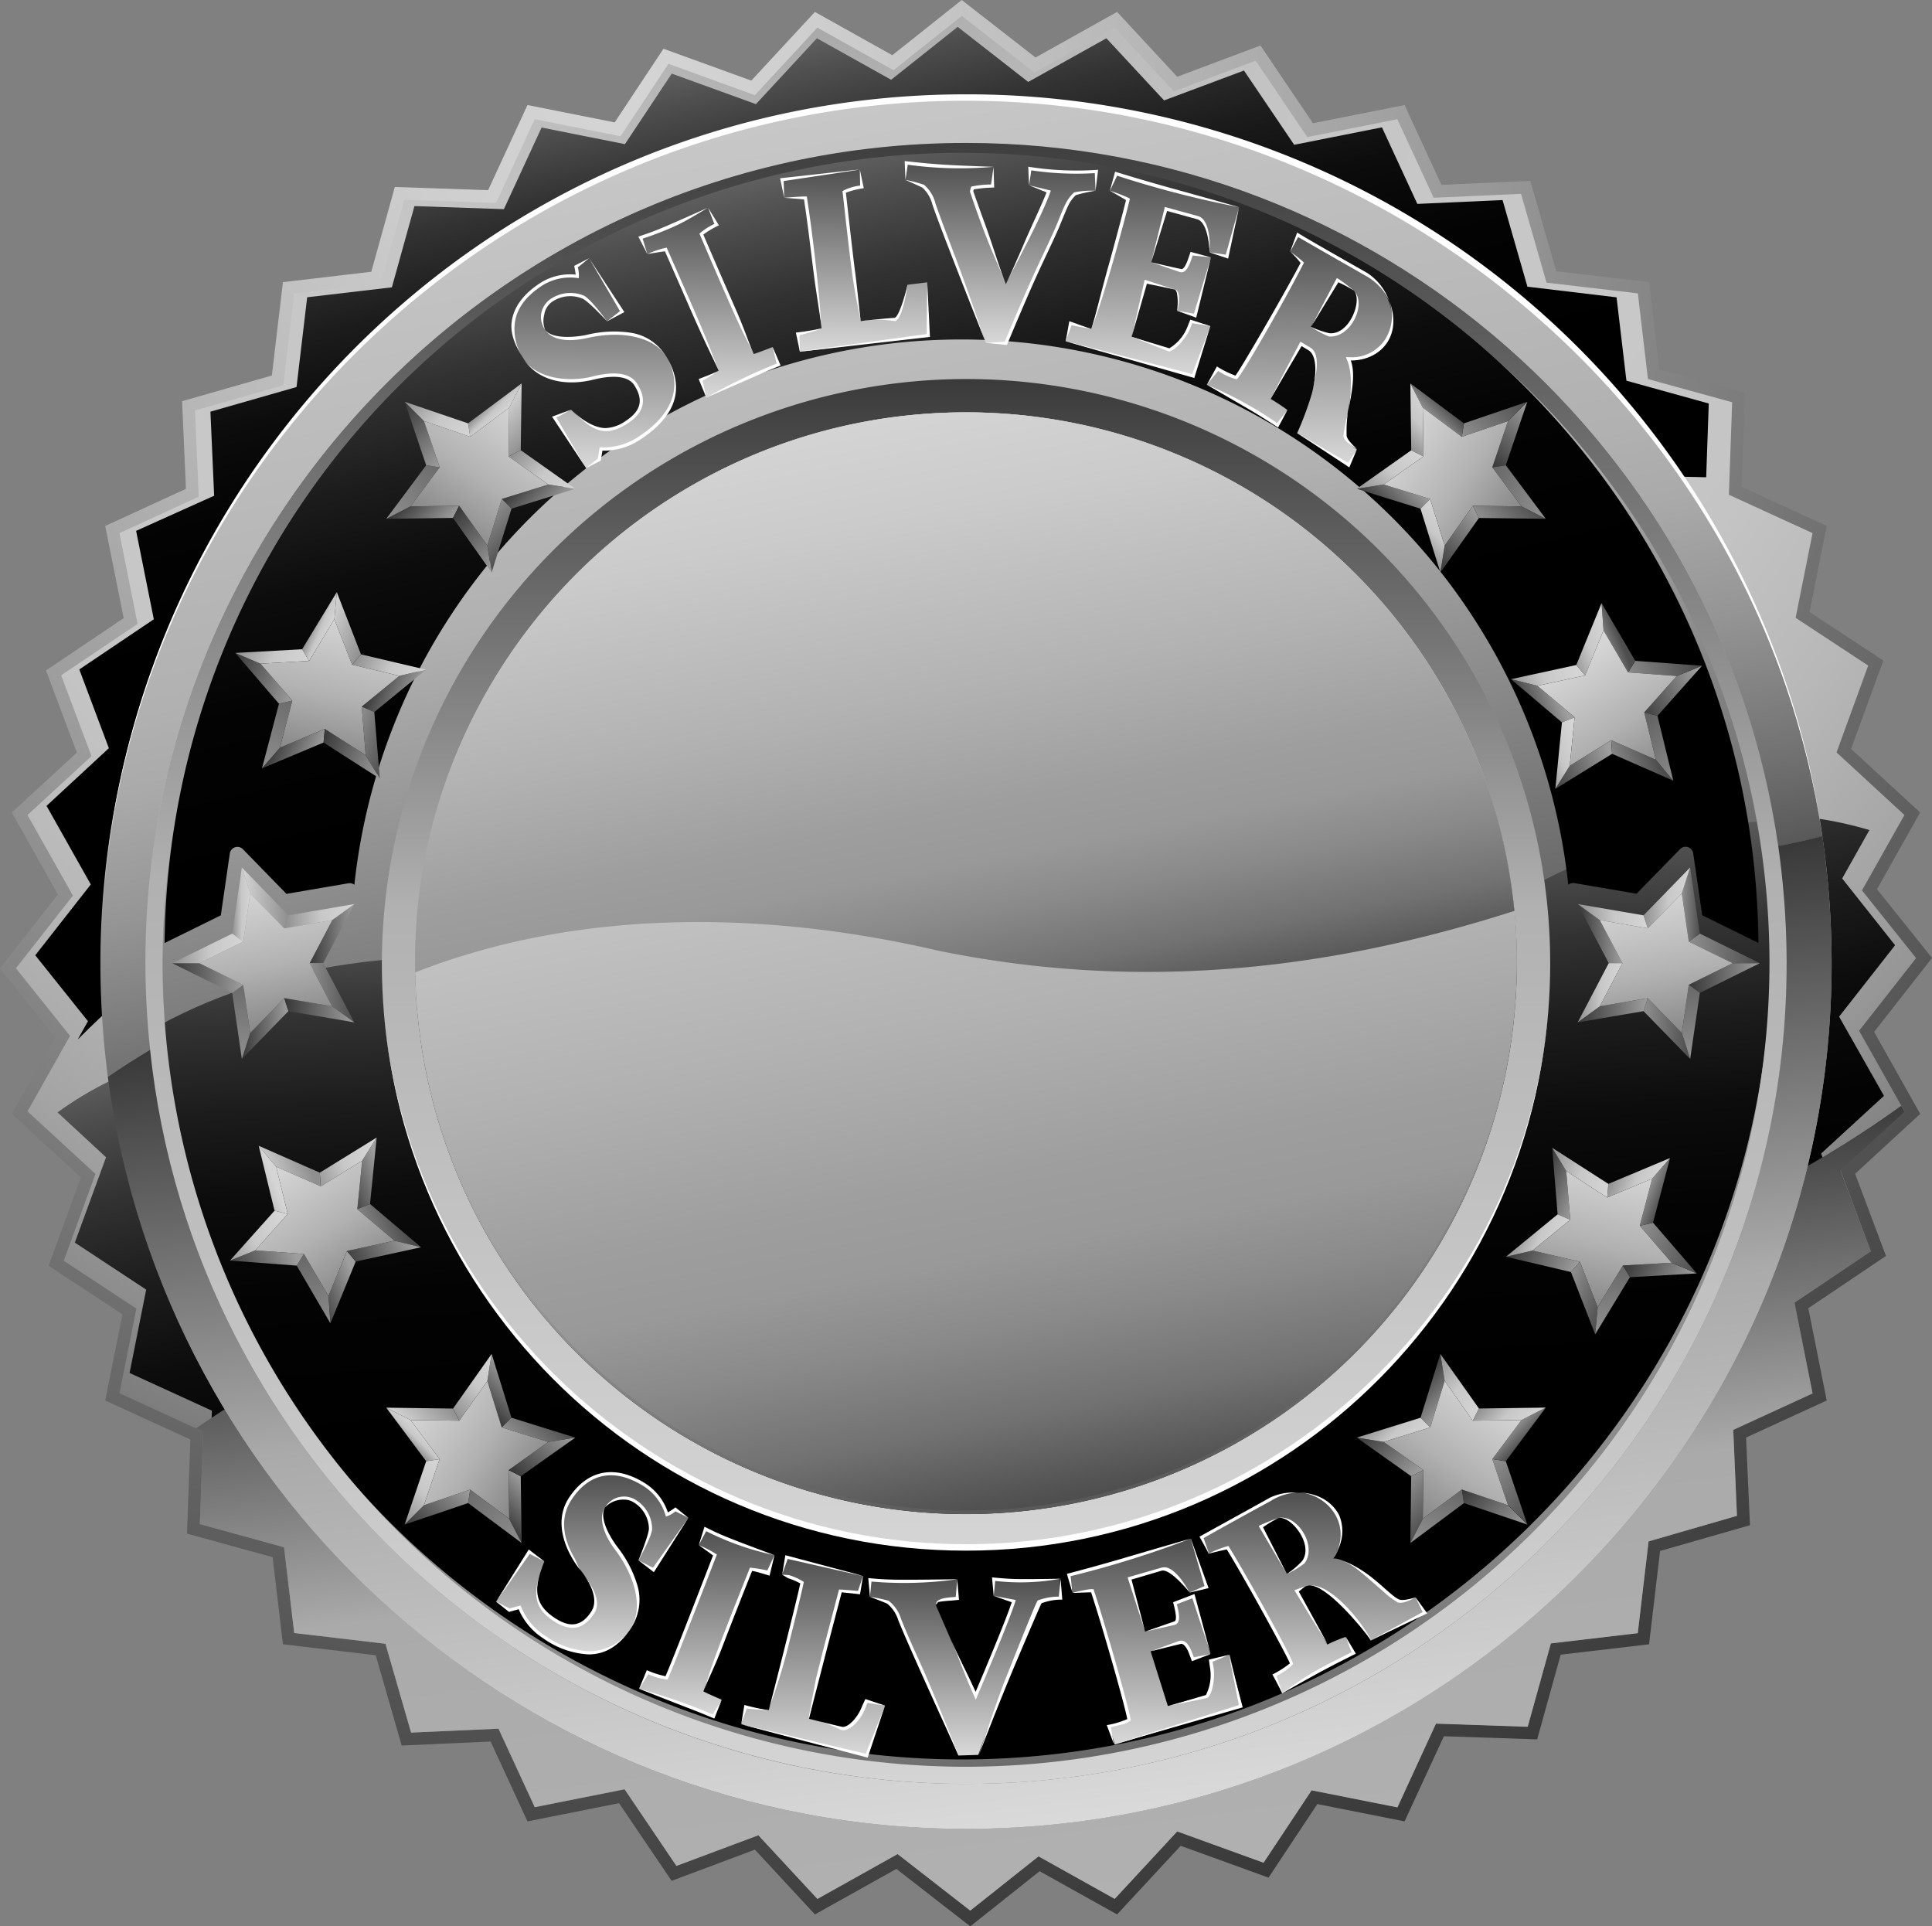 <svg xmlns="http://www.w3.org/2000/svg" xmlns:xlink="http://www.w3.org/1999/xlink" viewBox="0 0 301.33 300.42"><rect x="0" y="0" width="301.33" height="300.42" fill="#808080" stroke="none"/><defs><style>.cls-1{isolation:isolate;}.cls-2{fill:url(#radial-gradient);}.cls-3{fill:url(#radial-gradient-2);}.cls-19,.cls-4,.cls-6,.cls-8{mix-blend-mode:color-dodge;}.cls-4{fill:url(#linear-gradient);}.cls-5{fill:url(#linear-gradient-2);}.cls-6{fill:url(#linear-gradient-3);}.cls-7{fill:url(#linear-gradient-4);}.cls-8{fill:url(#linear-gradient-5);}.cls-9{fill:url(#linear-gradient-6);}.cls-10{fill:url(#linear-gradient-7);}.cls-11{fill:#fff;}.cls-12{fill:url(#linear-gradient-8);}.cls-13{fill:url(#linear-gradient-9);}.cls-14{fill:url(#linear-gradient-10);}.cls-15{fill:url(#linear-gradient-11);}.cls-16{fill:url(#linear-gradient-12);}.cls-17{fill:url(#linear-gradient-13);}.cls-18{fill:url(#linear-gradient-14);}.cls-19{fill:url(#linear-gradient-15);}.cls-20{fill:url(#linear-gradient-16);}.cls-21{fill:url(#linear-gradient-17);}.cls-22{fill:url(#linear-gradient-18);}.cls-23{fill:url(#linear-gradient-19);}.cls-24{fill:url(#linear-gradient-20);}.cls-25{fill:url(#linear-gradient-21);}.cls-26{fill:url(#linear-gradient-22);}.cls-27{fill:url(#linear-gradient-23);}.cls-28{fill:url(#linear-gradient-24);}.cls-29{fill:url(#linear-gradient-25);}.cls-30{fill:url(#linear-gradient-26);}.cls-31{fill:url(#linear-gradient-27);}.cls-32{fill:url(#linear-gradient-28);}.cls-33{fill:url(#linear-gradient-29);}.cls-34{fill:url(#linear-gradient-30);}.cls-35{fill:url(#linear-gradient-31);}.cls-36{fill:url(#linear-gradient-32);}.cls-37{fill:url(#linear-gradient-33);}.cls-38{fill:url(#linear-gradient-34);}.cls-39{fill:url(#linear-gradient-35);}.cls-40{fill:url(#linear-gradient-36);}.cls-41{fill:url(#linear-gradient-37);}.cls-42{fill:url(#linear-gradient-38);}.cls-43{fill:url(#linear-gradient-39);}.cls-44{fill:url(#linear-gradient-40);}.cls-45{fill:url(#linear-gradient-41);}.cls-46{fill:url(#linear-gradient-42);}.cls-47{fill:url(#linear-gradient-43);}.cls-48{fill:url(#linear-gradient-44);}.cls-49{fill:url(#linear-gradient-45);}.cls-50{fill:url(#linear-gradient-46);}.cls-51{fill:url(#linear-gradient-47);}.cls-52{fill:url(#linear-gradient-48);}.cls-53{fill:url(#linear-gradient-49);}.cls-54{fill:url(#linear-gradient-50);}.cls-55{fill:url(#linear-gradient-51);}.cls-56{fill:url(#linear-gradient-52);}.cls-57{fill:url(#linear-gradient-53);}.cls-58{fill:url(#linear-gradient-54);}.cls-59{fill:url(#linear-gradient-55);}.cls-60{fill:url(#linear-gradient-56);}.cls-61{fill:url(#linear-gradient-57);}.cls-62{fill:url(#linear-gradient-58);}.cls-63{fill:url(#linear-gradient-59);}.cls-64{fill:url(#linear-gradient-60);}.cls-65{fill:url(#linear-gradient-61);}.cls-66{fill:url(#linear-gradient-62);}.cls-67{fill:url(#linear-gradient-63);}.cls-68{fill:url(#linear-gradient-64);}.cls-69{fill:url(#linear-gradient-65);}.cls-70{fill:url(#linear-gradient-66);}.cls-71{fill:url(#linear-gradient-67);}.cls-72{fill:url(#linear-gradient-68);}.cls-73{fill:url(#linear-gradient-69);}.cls-74{fill:url(#linear-gradient-70);}.cls-75{fill:url(#linear-gradient-71);}.cls-76{fill:url(#linear-gradient-72);}.cls-77{fill:url(#linear-gradient-73);}.cls-78{fill:url(#linear-gradient-74);}.cls-79{fill:url(#linear-gradient-75);}.cls-80{fill:url(#linear-gradient-76);}.cls-81{fill:url(#linear-gradient-77);}.cls-82{fill:url(#linear-gradient-78);}.cls-83{fill:url(#linear-gradient-79);}.cls-84{fill:url(#linear-gradient-80);}.cls-85{fill:url(#linear-gradient-81);}.cls-86{fill:url(#linear-gradient-82);}.cls-87{fill:url(#linear-gradient-83);}.cls-88{fill:url(#linear-gradient-84);}.cls-89{fill:url(#linear-gradient-85);}.cls-90{fill:url(#linear-gradient-86);}.cls-91{fill:url(#linear-gradient-87);}.cls-92{fill:url(#linear-gradient-88);}.cls-93{fill:url(#linear-gradient-89);}.cls-94{fill:url(#linear-gradient-90);}.cls-95{fill:url(#linear-gradient-91);}.cls-96{fill:url(#linear-gradient-92);}.cls-97{fill:url(#linear-gradient-93);}.cls-98{fill:url(#linear-gradient-94);}.cls-99{fill:url(#linear-gradient-95);}.cls-100{fill:url(#linear-gradient-96);}.cls-101{fill:url(#linear-gradient-97);}.cls-102{fill:url(#linear-gradient-98);}.cls-103{fill:url(#linear-gradient-99);}.cls-104{fill:url(#linear-gradient-100);}.cls-105{fill:url(#linear-gradient-101);}.cls-106{fill:url(#linear-gradient-102);}.cls-107{fill:url(#linear-gradient-103);}.cls-108{fill:url(#linear-gradient-104);}.cls-109{fill:url(#linear-gradient-105);}.cls-110{fill:url(#linear-gradient-106);}.cls-111{fill:url(#linear-gradient-107);}.cls-112{fill:url(#linear-gradient-108);}.cls-113{fill:url(#linear-gradient-109);}.cls-114{fill:url(#linear-gradient-110);}.cls-115{fill:url(#linear-gradient-111);}.cls-116{fill:url(#linear-gradient-112);}.cls-117{fill:url(#linear-gradient-113);}.cls-118{fill:url(#linear-gradient-114);}.cls-119{fill:url(#linear-gradient-115);}.cls-120{fill:url(#linear-gradient-116);}.cls-121{fill:url(#linear-gradient-117);}.cls-122{fill:url(#linear-gradient-118);}.cls-123{fill:url(#linear-gradient-119);}.cls-124{fill:url(#linear-gradient-120);}.cls-125{fill:url(#linear-gradient-121);}.cls-126{fill:url(#linear-gradient-122);}.cls-127{fill:url(#linear-gradient-123);}.cls-128{fill:url(#linear-gradient-124);}.cls-129{fill:url(#linear-gradient-125);}.cls-130,.cls-131,.cls-132,.cls-133,.cls-134,.cls-135,.cls-136,.cls-137,.cls-138,.cls-139,.cls-140,.cls-141{mix-blend-mode:multiply;}.cls-130{fill:url(#linear-gradient-126);}.cls-131{fill:url(#linear-gradient-127);}.cls-132{fill:url(#linear-gradient-128);}.cls-133{fill:url(#linear-gradient-129);}.cls-134{fill:url(#linear-gradient-130);}.cls-135{fill:url(#linear-gradient-131);}.cls-136{fill:url(#linear-gradient-132);}.cls-137{fill:url(#linear-gradient-133);}.cls-138{fill:url(#linear-gradient-134);}.cls-139{fill:url(#linear-gradient-135);}.cls-140{fill:url(#linear-gradient-136);}.cls-141{fill:url(#linear-gradient-137);}</style><radialGradient id="radial-gradient" cx="96.1" cy="14.26" r="299.97" gradientUnits="userSpaceOnUse"><stop offset="0" stop-color="#d5d5d5"/><stop offset="0.11" stop-color="#cecece"/><stop offset="0.26" stop-color="#b9b9b9"/><stop offset="0.45" stop-color="#999"/><stop offset="0.5" stop-color="#8f8f8f"/><stop offset="1" stop-color="#373737"/></radialGradient><radialGradient id="radial-gradient-2" cx="130.41" cy="-8.85" r="253.72" gradientUnits="userSpaceOnUse"><stop offset="0" stop-color="#9e9e9e"/><stop offset="0.08" stop-color="#afafaf"/><stop offset="0.19" stop-color="#bdbdbd"/><stop offset="0.32" stop-color="#c6c6c6"/><stop offset="0.54" stop-color="#c8c8c8"/><stop offset="0.65" stop-color="#c4c4c4"/><stop offset="0.75" stop-color="#b8b8b8"/><stop offset="0.86" stop-color="#a4a4a4"/><stop offset="0.96" stop-color="#878787"/><stop offset="1" stop-color="#7b7b7b"/></radialGradient><linearGradient id="linear-gradient" x1="289.25" y1="341.04" x2="319.16" y2="468.61" gradientUnits="userSpaceOnUse"><stop offset="0" stop-color="#fff"/><stop offset="0.09" stop-color="#cbcbcb"/><stop offset="0.17" stop-color="#9c9c9c"/><stop offset="0.26" stop-color="#727272"/><stop offset="0.36" stop-color="#4f4f4f"/><stop offset="0.46" stop-color="#323232"/><stop offset="0.57" stop-color="#1c1c1c"/><stop offset="0.68" stop-color="#0c0c0c"/><stop offset="0.81" stop-color="#030303"/><stop offset="1"/></linearGradient><linearGradient id="linear-gradient-2" x1="328.52" y1="541.46" x2="314.51" y2="430.83" gradientUnits="userSpaceOnUse"><stop offset="0" stop-color="#b1b1b1"/><stop offset="0.53" stop-color="#aaa"/><stop offset="1" stop-color="#373737"/></linearGradient><linearGradient id="linear-gradient-3" x1="258.57" y1="221.1" x2="282.58" y2="323.53" xlink:href="#linear-gradient"/><linearGradient id="linear-gradient-4" x1="278.72" y1="265.17" x2="329.33" y2="529.36" gradientUnits="userSpaceOnUse"><stop offset="0" stop-color="#c8c8c8"/><stop offset="0.17" stop-color="#c1c1c1"/><stop offset="0.41" stop-color="#adadad"/><stop offset="0.68" stop-color="#8f8f8f"/><stop offset="0.82" stop-color="#8d8d8d"/><stop offset="0.88" stop-color="#868686"/><stop offset="0.92" stop-color="#797979"/><stop offset="0.96" stop-color="#676767"/><stop offset="0.99" stop-color="#505050"/><stop offset="1" stop-color="#4b4b4b"/></linearGradient><linearGradient id="linear-gradient-5" x1="299.33" y1="339.17" x2="307.37" y2="463.17" xlink:href="#linear-gradient"/><linearGradient id="linear-gradient-6" x1="279.51" y1="267.19" x2="309.17" y2="422" gradientUnits="userSpaceOnUse"><stop offset="0" stop-color="#c8c8c8"/><stop offset="0.4" stop-color="#b1b1b1"/><stop offset="0.76" stop-color="#787878"/><stop offset="0.85" stop-color="#6a6a6a"/><stop offset="1" stop-color="#4d4d4d"/></linearGradient><linearGradient id="linear-gradient-7" x1="303.44" y1="300.59" x2="303.44" y2="485.57" gradientUnits="userSpaceOnUse"><stop offset="0" stop-color="#373737"/><stop offset="0.46" stop-color="#b1b1b1"/><stop offset="1" stop-color="#d5d5d5"/></linearGradient><linearGradient id="linear-gradient-8" x1="286.61" y1="306.39" x2="321.06" y2="486.19" gradientUnits="userSpaceOnUse"><stop offset="0" stop-color="#c8c8c8"/><stop offset="0.5" stop-color="#b1b1b1"/><stop offset="0.58" stop-color="#aaa"/><stop offset="0.71" stop-color="#959595"/><stop offset="0.86" stop-color="#737373"/><stop offset="1" stop-color="#4d4d4d"/></linearGradient><linearGradient id="linear-gradient-9" x1="292.62" y1="338.79" x2="319.57" y2="479.45" gradientUnits="userSpaceOnUse"><stop offset="0" stop-color="#d5d5d5"/><stop offset="0.17" stop-color="#cbcbcb"/><stop offset="0.45" stop-color="#b2b2b2"/><stop offset="0.63" stop-color="#9e9e9e"/><stop offset="0.71" stop-color="#999"/><stop offset="0.79" stop-color="#8a8a8a"/><stop offset="0.89" stop-color="#727272"/><stop offset="0.98" stop-color="#515151"/><stop offset="1" stop-color="#4b4b4b"/></linearGradient><linearGradient id="linear-gradient-10" x1="287.54" y1="307.79" x2="306.7" y2="407.83" xlink:href="#linear-gradient-9"/><linearGradient id="linear-gradient-11" x1="303.44" y1="258.37" x2="303.44" y2="526.77" xlink:href="#linear-gradient-7"/><linearGradient id="linear-gradient-12" x1="277.04" y1="256.19" x2="331.18" y2="538.75" xlink:href="#linear-gradient-8"/><linearGradient id="linear-gradient-13" x1="277.6" y1="258.75" x2="305.85" y2="406.22" xlink:href="#linear-gradient-8"/><linearGradient id="linear-gradient-14" x1="320.64" y1="530.13" x2="303" y2="390.79" gradientUnits="userSpaceOnUse"><stop offset="0" stop-color="#dbdbdb"/><stop offset="0.53" stop-color="#aaa"/><stop offset="1" stop-color="#373737"/></linearGradient><linearGradient id="linear-gradient-15" x1="267.01" y1="231.96" x2="295.98" y2="355.51" xlink:href="#linear-gradient"/><linearGradient id="linear-gradient-16" x1="48.28" y1="145.6" x2="55.26" y2="145.6" gradientUnits="userSpaceOnUse"><stop offset="0" stop-color="#373737"/><stop offset="1" stop-color="#9e9e9e"/></linearGradient><linearGradient id="linear-gradient-17" x1="37.71" y1="140.03" x2="44.98" y2="140.03" gradientUnits="userSpaceOnUse"><stop offset="0" stop-color="#d5d5d5"/><stop offset="1" stop-color="#8f8f8f"/></linearGradient><linearGradient id="linear-gradient-18" x1="37.71" y1="160.41" x2="44.98" y2="160.41" xlink:href="#linear-gradient-16"/><linearGradient id="linear-gradient-19" x1="37.53" y1="165.45" x2="37.78" y2="143.27" gradientUnits="userSpaceOnUse"><stop offset="0" stop-color="#8f8f8f"/><stop offset="1" stop-color="#4d4d4d"/></linearGradient><linearGradient id="linear-gradient-20" x1="26.85" y1="152.52" x2="37.94" y2="152.52" xlink:href="#linear-gradient-16"/><linearGradient id="linear-gradient-21" x1="246.07" y1="157.55" x2="257" y2="157.55" xlink:href="#linear-gradient-16"/><linearGradient id="linear-gradient-22" x1="256.34" y1="160.41" x2="263.61" y2="160.41" xlink:href="#linear-gradient-19"/><linearGradient id="linear-gradient-23" x1="263.4" y1="152.52" x2="274.48" y2="152.52" xlink:href="#linear-gradient-16"/><linearGradient id="linear-gradient-24" x1="263.4" y1="147.9" x2="274.48" y2="147.9" xlink:href="#linear-gradient-19"/><linearGradient id="linear-gradient-25" x1="265.61" y1="163.67" x2="260.13" y2="147.47" xlink:href="#linear-gradient-19"/><linearGradient id="linear-gradient-26" x1="262.31" y1="141.07" x2="265.12" y2="141.07" xlink:href="#linear-gradient-19"/><linearGradient id="linear-gradient-27" x1="256.34" y1="140.03" x2="263.61" y2="140.03" gradientUnits="userSpaceOnUse"><stop offset="0" stop-color="#8f8f8f"/><stop offset="0.52" stop-color="#c8c8c8"/><stop offset="1" stop-color="#d5d5d5"/></linearGradient><linearGradient id="linear-gradient-28" x1="246.07" y1="145.6" x2="253.05" y2="145.6" xlink:href="#linear-gradient-16"/><linearGradient id="linear-gradient-29" x1="246.07" y1="154.83" x2="253.05" y2="154.83" xlink:href="#linear-gradient-27"/><linearGradient id="linear-gradient-30" x1="246.07" y1="142.88" x2="257" y2="142.88" xlink:href="#linear-gradient-27"/><linearGradient id="linear-gradient-31" x1="44.33" y1="142.88" x2="55.26" y2="142.88" xlink:href="#linear-gradient-27"/><linearGradient id="linear-gradient-32" x1="48.28" y1="154.83" x2="55.26" y2="154.83" xlink:href="#linear-gradient-19"/><linearGradient id="linear-gradient-33" x1="44.33" y1="157.55" x2="55.26" y2="157.55" xlink:href="#linear-gradient-16"/><linearGradient id="linear-gradient-34" x1="36.22" y1="141.07" x2="39.02" y2="141.07" xlink:href="#linear-gradient-27"/><linearGradient id="linear-gradient-35" x1="26.85" y1="147.9" x2="37.94" y2="147.9" xlink:href="#linear-gradient-27"/><linearGradient id="linear-gradient-36" x1="39.9" y1="138.71" x2="44.19" y2="161.1" gradientUnits="userSpaceOnUse"><stop offset="0" stop-color="#d5d5d5"/><stop offset="0.54" stop-color="#b1b1b1"/><stop offset="1" stop-color="#848484"/></linearGradient><linearGradient id="linear-gradient-37" x1="257.24" y1="139.85" x2="261.53" y2="162.24" xlink:href="#linear-gradient-36"/><linearGradient id="linear-gradient-38" x1="236.51" y1="96.78" x2="243.5" y2="96.78" gradientTransform="translate(-160.67 318.15) rotate(-45)" xlink:href="#linear-gradient-16"/><linearGradient id="linear-gradient-39" x1="225.95" y1="91.21" x2="233.22" y2="91.21" gradientTransform="translate(-160.67 318.15) rotate(-45)" xlink:href="#linear-gradient-17"/><linearGradient id="linear-gradient-40" x1="225.95" y1="111.59" x2="233.22" y2="111.59" gradientTransform="translate(-160.67 318.15) rotate(-45)" xlink:href="#linear-gradient-16"/><linearGradient id="linear-gradient-41" x1="225.77" y1="116.63" x2="226.02" y2="94.45" gradientTransform="translate(-160.67 318.15) rotate(-45)" xlink:href="#linear-gradient-19"/><linearGradient id="linear-gradient-42" x1="215.09" y1="103.71" x2="226.17" y2="103.71" gradientTransform="translate(-160.67 318.15) rotate(-45)" xlink:href="#linear-gradient-16"/><linearGradient id="linear-gradient-43" x1="434.31" y1="108.74" x2="445.23" y2="108.74" gradientTransform="translate(-160.67 318.15) rotate(-45)" xlink:href="#linear-gradient-16"/><linearGradient id="linear-gradient-44" x1="444.57" y1="111.59" x2="451.85" y2="111.59" gradientTransform="translate(-160.67 318.15) rotate(-45)" xlink:href="#linear-gradient-19"/><linearGradient id="linear-gradient-45" x1="451.63" y1="103.71" x2="462.72" y2="103.71" gradientTransform="translate(-160.67 318.15) rotate(-45)" xlink:href="#linear-gradient-16"/><linearGradient id="linear-gradient-46" x1="451.63" y1="99.09" x2="462.72" y2="99.09" gradientTransform="translate(-160.67 318.15) rotate(-45)" xlink:href="#linear-gradient-19"/><linearGradient id="linear-gradient-47" x1="453.85" y1="114.86" x2="448.36" y2="98.66" gradientTransform="translate(-160.67 318.15) rotate(-45)" xlink:href="#linear-gradient-19"/><linearGradient id="linear-gradient-48" x1="450.55" y1="92.25" x2="453.35" y2="92.25" gradientTransform="translate(-160.67 318.15) rotate(-45)" xlink:href="#linear-gradient-19"/><linearGradient id="linear-gradient-49" x1="444.57" y1="91.21" x2="451.85" y2="91.21" gradientTransform="translate(-160.67 318.15) rotate(-45)" xlink:href="#linear-gradient-27"/><linearGradient id="linear-gradient-50" x1="434.31" y1="96.78" x2="441.28" y2="96.78" gradientTransform="translate(-160.67 318.15) rotate(-45)" xlink:href="#linear-gradient-16"/><linearGradient id="linear-gradient-51" x1="434.31" y1="106.01" x2="441.28" y2="106.01" gradientTransform="translate(-160.67 318.15) rotate(-45)" xlink:href="#linear-gradient-27"/><linearGradient id="linear-gradient-52" x1="434.31" y1="94.07" x2="445.23" y2="94.07" gradientTransform="translate(-160.67 318.15) rotate(-45)" xlink:href="#linear-gradient-27"/><linearGradient id="linear-gradient-53" x1="232.56" y1="94.07" x2="243.5" y2="94.07" gradientTransform="translate(-160.67 318.15) rotate(-45)" xlink:href="#linear-gradient-27"/><linearGradient id="linear-gradient-54" x1="236.51" y1="106.01" x2="243.5" y2="106.01" gradientTransform="translate(-160.67 318.15) rotate(-45)" xlink:href="#linear-gradient-19"/><linearGradient id="linear-gradient-55" x1="232.56" y1="108.74" x2="243.5" y2="108.74" gradientTransform="translate(-160.67 318.15) rotate(-45)" xlink:href="#linear-gradient-16"/><linearGradient id="linear-gradient-56" x1="224.45" y1="92.25" x2="227.25" y2="92.25" gradientTransform="translate(-160.67 318.15) rotate(-45)" xlink:href="#linear-gradient-27"/><linearGradient id="linear-gradient-57" x1="215.09" y1="99.09" x2="226.17" y2="99.09" gradientTransform="translate(-160.67 318.15) rotate(-45)" xlink:href="#linear-gradient-27"/><linearGradient id="linear-gradient-58" x1="228.14" y1="89.9" x2="232.43" y2="112.28" gradientTransform="translate(-160.67 318.15) rotate(-45)" xlink:href="#linear-gradient-36"/><linearGradient id="linear-gradient-59" x1="445.47" y1="91.04" x2="449.76" y2="113.42" gradientTransform="translate(-160.67 318.15) rotate(-45)" xlink:href="#linear-gradient-36"/><linearGradient id="linear-gradient-60" x1="383.21" y1="621.81" x2="390.2" y2="621.81" gradientTransform="translate(250.24 -636.1) rotate(45)" xlink:href="#linear-gradient-16"/><linearGradient id="linear-gradient-61" x1="372.65" y1="616.24" x2="379.92" y2="616.24" gradientTransform="translate(250.24 -636.1) rotate(45)" xlink:href="#linear-gradient-17"/><linearGradient id="linear-gradient-62" x1="372.65" y1="636.61" x2="379.92" y2="636.61" gradientTransform="translate(250.24 -636.1) rotate(45)" xlink:href="#linear-gradient-16"/><linearGradient id="linear-gradient-63" x1="372.47" y1="641.65" x2="372.72" y2="619.47" gradientTransform="translate(250.24 -636.1) rotate(45)" xlink:href="#linear-gradient-19"/><linearGradient id="linear-gradient-64" x1="361.79" y1="628.73" x2="372.87" y2="628.73" gradientTransform="translate(250.24 -636.1) rotate(45)" xlink:href="#linear-gradient-16"/><linearGradient id="linear-gradient-65" x1="581.01" y1="633.76" x2="591.94" y2="633.76" gradientTransform="translate(250.24 -636.1) rotate(45)" xlink:href="#linear-gradient-16"/><linearGradient id="linear-gradient-66" x1="591.28" y1="636.61" x2="598.55" y2="636.61" gradientTransform="translate(250.24 -636.1) rotate(45)" xlink:href="#linear-gradient-19"/><linearGradient id="linear-gradient-67" x1="598.33" y1="628.73" x2="609.42" y2="628.73" gradientTransform="translate(250.24 -636.1) rotate(45)" xlink:href="#linear-gradient-16"/><linearGradient id="linear-gradient-68" x1="598.33" y1="624.11" x2="609.42" y2="624.11" gradientTransform="translate(250.24 -636.1) rotate(45)" xlink:href="#linear-gradient-19"/><linearGradient id="linear-gradient-69" x1="600.55" y1="639.88" x2="595.06" y2="623.68" gradientTransform="translate(250.24 -636.1) rotate(45)" xlink:href="#linear-gradient-19"/><linearGradient id="linear-gradient-70" x1="597.25" y1="617.27" x2="600.05" y2="617.27" gradientTransform="translate(250.24 -636.1) rotate(45)" xlink:href="#linear-gradient-19"/><linearGradient id="linear-gradient-71" x1="591.28" y1="616.24" x2="598.55" y2="616.24" gradientTransform="translate(250.24 -636.1) rotate(45)" xlink:href="#linear-gradient-27"/><linearGradient id="linear-gradient-72" x1="581.01" y1="621.81" x2="587.99" y2="621.81" gradientTransform="translate(250.24 -636.1) rotate(45)" xlink:href="#linear-gradient-16"/><linearGradient id="linear-gradient-73" x1="581.01" y1="631.03" x2="587.99" y2="631.03" gradientTransform="translate(250.24 -636.1) rotate(45)" xlink:href="#linear-gradient-27"/><linearGradient id="linear-gradient-74" x1="581.01" y1="619.09" x2="591.94" y2="619.09" gradientTransform="translate(250.24 -636.1) rotate(45)" xlink:href="#linear-gradient-27"/><linearGradient id="linear-gradient-75" x1="379.27" y1="619.09" x2="390.2" y2="619.09" gradientTransform="translate(250.24 -636.1) rotate(45)" xlink:href="#linear-gradient-27"/><linearGradient id="linear-gradient-76" x1="383.21" y1="631.03" x2="390.2" y2="631.03" gradientTransform="translate(250.24 -636.1) rotate(45)" xlink:href="#linear-gradient-19"/><linearGradient id="linear-gradient-77" x1="379.27" y1="633.76" x2="390.2" y2="633.76" gradientTransform="translate(250.24 -636.1) rotate(45)" xlink:href="#linear-gradient-16"/><linearGradient id="linear-gradient-78" x1="371.15" y1="617.27" x2="373.96" y2="617.27" gradientTransform="translate(250.24 -636.1) rotate(45)" xlink:href="#linear-gradient-27"/><linearGradient id="linear-gradient-79" x1="361.79" y1="624.11" x2="372.87" y2="624.11" gradientTransform="translate(250.24 -636.1) rotate(45)" xlink:href="#linear-gradient-27"/><linearGradient id="linear-gradient-80" x1="374.84" y1="614.92" x2="379.13" y2="637.31" gradientTransform="translate(250.24 -636.1) rotate(45)" xlink:href="#linear-gradient-36"/><linearGradient id="linear-gradient-81" x1="592.18" y1="616.06" x2="596.47" y2="638.45" gradientTransform="translate(250.24 -636.1) rotate(45)" xlink:href="#linear-gradient-36"/><linearGradient id="linear-gradient-82" x1="189.22" y1="242.78" x2="196.2" y2="242.78" gradientTransform="matrix(0.93, -0.37, 0.37, 0.93, -212.38, 30.07)" xlink:href="#linear-gradient-16"/><linearGradient id="linear-gradient-83" x1="178.66" y1="237.21" x2="185.92" y2="237.21" gradientTransform="matrix(0.93, -0.37, 0.37, 0.93, -212.38, 30.07)" xlink:href="#linear-gradient-17"/><linearGradient id="linear-gradient-84" x1="178.66" y1="257.58" x2="185.92" y2="257.58" gradientTransform="matrix(0.93, -0.37, 0.37, 0.93, -212.38, 30.07)" xlink:href="#linear-gradient-16"/><linearGradient id="linear-gradient-85" x1="178.48" y1="262.62" x2="178.73" y2="240.44" gradientTransform="matrix(0.93, -0.37, 0.37, 0.93, -212.38, 30.07)" xlink:href="#linear-gradient-19"/><linearGradient id="linear-gradient-86" x1="167.8" y1="249.7" x2="178.88" y2="249.7" gradientTransform="matrix(0.93, -0.37, 0.37, 0.93, -212.38, 30.07)" xlink:href="#linear-gradient-16"/><linearGradient id="linear-gradient-87" x1="387.01" y1="254.73" x2="397.94" y2="254.73" gradientTransform="matrix(0.93, -0.37, 0.37, 0.93, -212.38, 30.07)" xlink:href="#linear-gradient-16"/><linearGradient id="linear-gradient-88" x1="397.28" y1="257.58" x2="404.55" y2="257.58" gradientTransform="matrix(0.93, -0.37, 0.37, 0.93, -212.38, 30.07)" xlink:href="#linear-gradient-19"/><linearGradient id="linear-gradient-89" x1="404.34" y1="249.7" x2="415.42" y2="249.7" gradientTransform="matrix(0.93, -0.37, 0.37, 0.93, -212.38, 30.07)" xlink:href="#linear-gradient-16"/><linearGradient id="linear-gradient-90" x1="404.34" y1="245.08" x2="415.42" y2="245.08" gradientTransform="matrix(0.93, -0.37, 0.37, 0.93, -212.38, 30.07)" xlink:href="#linear-gradient-19"/><linearGradient id="linear-gradient-91" x1="406.55" y1="260.85" x2="401.07" y2="244.65" gradientTransform="matrix(0.93, -0.37, 0.37, 0.93, -212.38, 30.07)" xlink:href="#linear-gradient-19"/><linearGradient id="linear-gradient-92" x1="403.25" y1="238.24" x2="406.06" y2="238.24" gradientTransform="matrix(0.93, -0.37, 0.37, 0.93, -212.38, 30.07)" xlink:href="#linear-gradient-19"/><linearGradient id="linear-gradient-93" x1="397.28" y1="237.21" x2="404.55" y2="237.21" gradientTransform="matrix(0.93, -0.37, 0.37, 0.93, -212.38, 30.07)" xlink:href="#linear-gradient-27"/><linearGradient id="linear-gradient-94" x1="387.01" y1="242.77" x2="393.99" y2="242.77" gradientTransform="matrix(0.93, -0.37, 0.37, 0.93, -212.38, 30.07)" xlink:href="#linear-gradient-16"/><linearGradient id="linear-gradient-95" x1="387.01" y1="252" x2="393.99" y2="252" gradientTransform="matrix(0.93, -0.37, 0.37, 0.93, -212.38, 30.07)" xlink:href="#linear-gradient-27"/><linearGradient id="linear-gradient-96" x1="387.01" y1="240.06" x2="397.94" y2="240.06" gradientTransform="matrix(0.93, -0.37, 0.37, 0.93, -212.38, 30.07)" xlink:href="#linear-gradient-27"/><linearGradient id="linear-gradient-97" x1="185.27" y1="240.06" x2="196.2" y2="240.06" gradientTransform="matrix(0.93, -0.37, 0.37, 0.93, -212.38, 30.07)" xlink:href="#linear-gradient-27"/><linearGradient id="linear-gradient-98" x1="189.22" y1="252" x2="196.21" y2="252" gradientTransform="matrix(0.93, -0.37, 0.37, 0.93, -212.38, 30.07)" xlink:href="#linear-gradient-19"/><linearGradient id="linear-gradient-99" x1="185.27" y1="254.73" x2="196.21" y2="254.73" gradientTransform="matrix(0.93, -0.37, 0.37, 0.93, -212.38, 30.07)" xlink:href="#linear-gradient-16"/><linearGradient id="linear-gradient-100" x1="177.16" y1="238.24" x2="179.96" y2="238.24" gradientTransform="matrix(0.93, -0.37, 0.37, 0.93, -212.38, 30.07)" xlink:href="#linear-gradient-27"/><linearGradient id="linear-gradient-101" x1="167.8" y1="245.08" x2="178.88" y2="245.08" gradientTransform="matrix(0.93, -0.37, 0.37, 0.93, -212.38, 30.07)" xlink:href="#linear-gradient-27"/><linearGradient id="linear-gradient-102" x1="180.85" y1="235.89" x2="185.13" y2="258.28" gradientTransform="matrix(0.93, -0.37, 0.37, 0.93, -212.38, 30.07)" xlink:href="#linear-gradient-36"/><linearGradient id="linear-gradient-103" x1="398.18" y1="237.03" x2="402.47" y2="259.42" gradientTransform="matrix(0.93, -0.37, 0.37, 0.93, -212.38, 30.07)" xlink:href="#linear-gradient-36"/><linearGradient id="linear-gradient-104" x1="271.01" y1="526.77" x2="277.99" y2="526.77" gradientTransform="translate(14.57 -484.81) rotate(23)" xlink:href="#linear-gradient-16"/><linearGradient id="linear-gradient-105" x1="260.44" y1="521.2" x2="267.71" y2="521.2" gradientTransform="translate(14.57 -484.81) rotate(23)" xlink:href="#linear-gradient-17"/><linearGradient id="linear-gradient-106" x1="260.44" y1="541.57" x2="267.71" y2="541.57" gradientTransform="translate(14.57 -484.81) rotate(23)" xlink:href="#linear-gradient-16"/><linearGradient id="linear-gradient-107" x1="260.26" y1="546.61" x2="260.51" y2="524.43" gradientTransform="translate(14.57 -484.81) rotate(23)" xlink:href="#linear-gradient-19"/><linearGradient id="linear-gradient-108" x1="249.58" y1="533.69" x2="260.66" y2="533.69" gradientTransform="translate(14.57 -484.81) rotate(23)" xlink:href="#linear-gradient-16"/><linearGradient id="linear-gradient-109" x1="468.8" y1="538.73" x2="479.73" y2="538.73" gradientTransform="translate(14.57 -484.81) rotate(23)" xlink:href="#linear-gradient-16"/><linearGradient id="linear-gradient-110" x1="479.07" y1="541.58" x2="486.34" y2="541.58" gradientTransform="translate(14.57 -484.81) rotate(23)" xlink:href="#linear-gradient-19"/><linearGradient id="linear-gradient-111" x1="486.13" y1="533.7" x2="497.21" y2="533.7" gradientTransform="translate(14.57 -484.81) rotate(23)" xlink:href="#linear-gradient-16"/><linearGradient id="linear-gradient-112" x1="486.13" y1="529.08" x2="497.21" y2="529.08" gradientTransform="translate(14.57 -484.81) rotate(23)" xlink:href="#linear-gradient-19"/><linearGradient id="linear-gradient-113" x1="488.34" y1="544.85" x2="482.86" y2="528.65" gradientTransform="translate(14.57 -484.81) rotate(23)" xlink:href="#linear-gradient-19"/><linearGradient id="linear-gradient-114" x1="485.04" y1="522.24" x2="487.85" y2="522.24" gradientTransform="translate(14.57 -484.81) rotate(23)" xlink:href="#linear-gradient-19"/><linearGradient id="linear-gradient-115" x1="479.07" y1="521.2" x2="486.34" y2="521.2" gradientTransform="translate(14.57 -484.81) rotate(23)" xlink:href="#linear-gradient-27"/><linearGradient id="linear-gradient-116" x1="468.8" y1="526.77" x2="475.78" y2="526.77" gradientTransform="translate(14.57 -484.81) rotate(23)" xlink:href="#linear-gradient-16"/><linearGradient id="linear-gradient-117" x1="468.8" y1="536" x2="475.78" y2="536" gradientTransform="translate(14.57 -484.81) rotate(23)" xlink:href="#linear-gradient-27"/><linearGradient id="linear-gradient-118" x1="468.8" y1="524.06" x2="479.73" y2="524.06" gradientTransform="translate(14.57 -484.81) rotate(23)" xlink:href="#linear-gradient-27"/><linearGradient id="linear-gradient-119" x1="267.06" y1="524.05" x2="277.99" y2="524.05" gradientTransform="translate(14.57 -484.81) rotate(23)" xlink:href="#linear-gradient-27"/><linearGradient id="linear-gradient-120" x1="271.01" y1="535.99" x2="277.99" y2="535.99" gradientTransform="translate(14.57 -484.81) rotate(23)" xlink:href="#linear-gradient-19"/><linearGradient id="linear-gradient-121" x1="267.06" y1="538.72" x2="277.99" y2="538.72" gradientTransform="translate(14.57 -484.81) rotate(23)" xlink:href="#linear-gradient-16"/><linearGradient id="linear-gradient-122" x1="258.94" y1="522.23" x2="261.75" y2="522.23" gradientTransform="translate(14.57 -484.81) rotate(23)" xlink:href="#linear-gradient-27"/><linearGradient id="linear-gradient-123" x1="249.58" y1="529.07" x2="260.66" y2="529.07" gradientTransform="translate(14.57 -484.81) rotate(23)" xlink:href="#linear-gradient-27"/><linearGradient id="linear-gradient-124" x1="262.63" y1="519.88" x2="266.92" y2="542.27" gradientTransform="translate(14.57 -484.81) rotate(23)" xlink:href="#linear-gradient-36"/><linearGradient id="linear-gradient-125" x1="479.97" y1="521.03" x2="484.26" y2="543.41" gradientTransform="translate(14.57 -484.81) rotate(23)" xlink:href="#linear-gradient-36"/><linearGradient id="linear-gradient-126" x1="245.55" y1="278.21" x2="245.27" y2="326.1" gradientUnits="userSpaceOnUse"><stop offset="0" stop-color="#373737"/><stop offset="1" stop-color="#fff"/></linearGradient><linearGradient id="linear-gradient-127" x1="308.93" y1="264.29" x2="308.69" y2="305.36" xlink:href="#linear-gradient-126"/><linearGradient id="linear-gradient-128" x1="355.61" y1="273.93" x2="355.31" y2="326.47" xlink:href="#linear-gradient-126"/><linearGradient id="linear-gradient-129" x1="332.64" y1="265.29" x2="332.38" y2="311.36" xlink:href="#linear-gradient-126"/><linearGradient id="linear-gradient-130" x1="286.23" y1="265.15" x2="285.99" y2="306.84" xlink:href="#linear-gradient-126"/><linearGradient id="linear-gradient-131" x1="263.55" y1="270.86" x2="263.3" y2="314.26" xlink:href="#linear-gradient-126"/><linearGradient id="linear-gradient-132" x1="245.25" y1="468.6" x2="245.01" y2="509.55" xlink:href="#linear-gradient-126"/><linearGradient id="linear-gradient-133" x1="303.34" y1="484.99" x2="303.11" y2="525.5" xlink:href="#linear-gradient-126"/><linearGradient id="linear-gradient-134" x1="357.68" y1="470.96" x2="357.41" y2="516.79" xlink:href="#linear-gradient-126"/><linearGradient id="linear-gradient-135" x1="333.02" y1="477.95" x2="332.75" y2="525.03" xlink:href="#linear-gradient-126"/><linearGradient id="linear-gradient-136" x1="279.76" y1="481.14" x2="279.5" y2="526.35" xlink:href="#linear-gradient-126"/><linearGradient id="linear-gradient-137" x1="263.12" y1="477.02" x2="262.88" y2="519.82" xlink:href="#linear-gradient-126"/></defs><title>silver</title><g class="cls-1"><g id="Layer_1" data-name="Layer 1"><polygon class="cls-2" points="139.81 291.46 127.1 298.56 117.74 288.46 104.75 293.32 96.55 281.21 82.27 284.05 76.52 271.6 62.65 272.22 58.6 258.14 44.13 256.43 42.52 242.84 29.17 239.17 29.69 224.5 16.41 218.41 19.1 204.98 7.58 197.4 12.62 183.63 1.84 173.71 8.58 161.74 0 151.02 9.03 139.49 1.84 126.71 11.99 117.37 7.17 104.56 19.29 96.4 16.41 82.02 29 76.24 28.4 62.57 42.4 58.56 44.13 44 57.91 42.38 61.58 29.16 76.13 29.66 82.27 16.38 95.87 19.09 103.48 7.6 117.18 12.57 127.1 1.86 139.17 8.61 150 0 161.51 8.97 174.23 1.86 183.6 11.97 196.59 7.1 204.78 19.22 219.07 16.38 224.82 28.83 238.68 28.21 242.73 42.3 257.2 44 258.81 57.59 272.16 61.26 271.64 75.93 284.91 82.02 282.23 95.44 293.74 103.02 288.71 116.79 299.48 126.71 292.75 138.68 301.33 149.4 292.3 160.93 299.49 173.71 289.34 183.05 294.15 195.87 282.04 204.02 284.91 218.41 272.33 224.19 272.94 237.86 258.92 241.88 257.2 256.43 243.42 258.05 239.75 271.26 225.2 270.77 219.07 284.05 205.46 281.35 197.85 292.82 184.15 287.86 174.23 298.56 162.15 291.82 151.33 300.42 139.81 291.46"/><polygon class="cls-3" points="289.96 160.75 298.85 149.42 290.41 138.86 297.03 127.1 286.44 117.34 291.38 103.8 280.06 96.35 282.7 83.14 269.65 77.16 270.16 62.73 257.03 59.12 255.45 45.75 241.21 44.08 237.23 30.23 223.6 30.84 217.94 18.59 203.9 21.38 195.84 9.47 183.06 14.25 173.84 4.31 161.33 11.3 150.01 2.48 139.36 10.95 127.48 4.31 117.73 14.84 104.26 9.95 96.78 21.25 83.39 18.59 77.36 31.65 63.05 31.16 59.44 44.16 45.88 45.75 44.19 60.07 30.41 64.02 31 77.46 18.63 83.14 21.46 97.3 9.54 105.31 14.27 117.92 4.29 127.1 11.37 139.67 2.48 151.01 10.92 161.55 4.29 173.32 14.89 183.08 9.94 196.62 21.27 204.08 18.63 217.28 31.68 223.27 31.17 237.69 44.3 241.3 45.88 254.68 60.12 256.35 64.1 270.2 77.74 269.6 83.39 281.84 97.44 279.05 105.5 290.96 118.28 286.18 127.48 296.12 139.99 289.13 151.32 297.94 161.97 289.48 173.84 296.12 183.6 285.59 197.07 290.47 204.56 279.18 217.94 281.84 223.98 268.78 238.28 269.27 241.9 256.27 255.45 254.68 257.14 240.36 270.92 236.41 270.33 222.96 282.7 217.28 279.88 203.13 291.79 195.11 287.06 182.51 297.04 173.32 289.96 160.75"/><path class="cls-4" d="M440.09,381l4.25-7.55c-45.55-13.57-86.79,33.87-130.53,44.8-39,11-75-9-113-11-16.16-1.24-28.84,2.83-39.07,10.23l7.57,7-4.87,13.31,11.13,7.33-2.59,13L185.82,464l-.5,14.18,12.9,3.55,1.56,13.14,14,1.65,3.92,13.62,13.4-.6,5.56,12,13.8-2.74,7.93,11.71,12.56-4.7,9,9.76,12.29-6.87,11.13,8.66L313.86,529l11.68,6.52,9.59-10.34L348.36,530l7.36-11.1,13.16,2.61,5.93-12.83,14.06.48,3.55-12.77,13.32-1.57,1.66-14.07,13.54-3.88-.59-13.22,12.16-5.59-2.78-13.91,11.71-7.88L436.8,423.9l9.81-9-7-12.35,8.73-11.14Z" transform="translate(-152.77 -244)"/><path class="cls-5" d="M292.78,440.09c-40.5-7.15-77.73,5-109.45,26.67l1.12.51-.51,14.42,13.13,3.61,1.59,13.37,14.23,1.68,4,13.85,13.63-.61,5.66,12.24,14-2.79L258.27,535l12.78-4.78,9.21,9.93,12.51-7,11.33,8.82,10.65-8.46,11.88,6.63,9.75-10.52,13.47,4.88,7.49-11.29,13.39,2.66,6-13.06,14.31.49,3.61-13,13.55-1.6,1.69-14.31,13.78-4L423.1,467l12.37-5.68-2.83-14.15,11.91-8-4.73-12.6,10-9.19-.53-.93a163.48,163.48,0,0,1-74.68,29.54C346.36,449.83,320.06,444,292.78,440.09Z" transform="translate(-152.77 -244)"/><path class="cls-6" d="M406.44,303.37l-1.54-13L391,288.71l-3.88-13.51-13.29.6-5.52-11.94-13.69,2.72L346.79,255l-12.46,4.66-9-9.69-12.19,6.81-11-8.59-10.38,8.25-11.58-6.47-9.51,10.27-13.13-4.76-7.3,11-13-2.59-5.88,12.73-13.95-.48-3.52,12.67-13.21,1.55-1.66,14-13.43,3.84.58,13.11L174,326.79l2.76,13.79-11.62,7.82,4.61,12.28-9.72,9,6.9,12.25-8.66,11.05,8.22,10.28-1.61,2.86c17.45-17.45,38.63-30.91,61-42.07,61-28.24,125.69-47.5,193-45.62l.4-11.5Z" transform="translate(-152.77 -244)"/><path class="cls-7" d="M303.44,268A126.22,126.22,0,1,0,429.67,394.21,126.37,126.37,0,0,0,303.44,268Z" transform="translate(-152.77 -244)"/><path class="cls-8" d="M310.52,407.54c-43-11.16-93.45-27.46-133.62-5.68A126.39,126.39,0,0,0,302.76,518.39c78,0,138.07-70.68,124.27-148.38-13.1,1-25.7,4.27-36.8,10.67C365.11,394.53,340.84,415.33,310.52,407.54Z" transform="translate(-152.77 -244)"/><path class="cls-9" d="M303.44,268c-73.69,0-131.58,63.11-125.86,135.92,40.17-21.78,90.57-5.48,133.62,5.68,30.32,7.79,54.59-13,79.7-26.87,11.11-6.4,23.7-9.65,36.8-10.67C417.2,313,365.47,268,303.44,268Z" transform="translate(-152.77 -244)"/><path class="cls-10" d="M303.44,303.11a91.11,91.11,0,1,1-91.11,91.1A91.22,91.22,0,0,1,303.44,303.11Zm85.91,91.1a85.91,85.91,0,1,0-85.91,85.91A86,86,0,0,0,389.35,394.21Z" transform="translate(-152.77 -244)"/><path class="cls-11" d="M303.44,485.83c-50.51,0-91.11-41.1-91.11-91.62,0,50,41.15,90.62,91.11,90.62s91.11-40.65,91.11-90.62C394.55,444.73,354,485.83,303.44,485.83Z" transform="translate(-152.77 -244)"/><path class="cls-12" d="M303.44,308.31a85.91,85.91,0,1,1-85.92,85.9A86,86,0,0,1,303.44,308.31Z" transform="translate(-152.77 -244)"/><path class="cls-13" d="M299.07,392.25c-26.87-6.25-56-6.64-81.53,3.38A85.91,85.91,0,1,0,389,386.06C360.85,395.07,331.13,398.83,299.07,392.25Z" transform="translate(-152.77 -244)"/><path class="cls-14" d="M299.07,392.25c32.06,6.57,61.78,2.82,89.88-6.19a86,86,0,0,0-85.52-77.75c-49,0-87,40.81-85.89,87.33C243.07,385.62,272.2,386,299.07,392.25Z" transform="translate(-152.77 -244)"/><path class="cls-15" d="M303.44,262c72.88,0,132.19,59.32,132.19,132.19s-59.3,132.2-132.19,132.2-132.2-59.3-132.2-132.2S230.55,262,303.44,262ZM428.75,394.21A125.31,125.31,0,1,0,303.44,519.53,125.45,125.45,0,0,0,428.75,394.21Z" transform="translate(-152.77 -244)"/><path class="cls-16" d="M303.44,259.21c74.44,0,135,60.57,135,135s-60.56,135-135,135-134.91-60.56-134.91-135S229,259.21,303.44,259.21Zm128,135c0-70.55-57.42-128-128-128s-128,57.42-128,128a128.13,128.13,0,0,0,128,128C374,522.2,431.42,464.79,431.42,394.21Z" transform="translate(-152.77 -244)"/><path class="cls-17" d="M303.44,259.21C221.68,259.21,159,331.54,169.6,412q3.23-2.18,6.59-4.22c-8.1-75.17,51.16-141.49,127.26-141.49,64.37,0,117.78,47.76,126.67,109.71,2.3-.46,4.59-1,6.88-1.55C427.37,309.32,371.15,259.21,303.44,259.21Z" transform="translate(-152.77 -244)"/><path class="cls-18" d="M303.44,522.2c-66,0-120.5-50.23-127.26-114.47q-3.35,2-6.59,4.22C178.32,478,235,529.22,303.44,529.22,385,529.22,449,456.81,437,374.4c-2.29.59-4.58,1.1-6.88,1.55C441.19,453.77,380.62,522.2,303.44,522.2Z" transform="translate(-152.77 -244)"/><path class="cls-11" d="M168.53,394.21c0-74.72,60.19-135.5,134.91-135.5A134.73,134.73,0,0,1,437,374.4C427.32,309,369.63,259.71,303.44,259.71,229.27,259.71,168.53,320,168.53,394.21Z" transform="translate(-152.77 -244)"/><path class="cls-19" d="M187.21,386.75l1.41-9.69a1.2,1.2,0,0,1,2-.66l6.83,7,9.66-1.65a1.2,1.2,0,0,1,.93.23,95.21,95.21,0,0,1,189.33,0,1.2,1.2,0,0,1,1-.25l9.65,1.65,6.83-7a1.2,1.2,0,0,1,2,.67l1.41,9.69,8.77,4.32c-.6-68.07-56.16-123.23-124.31-123.23A124.46,124.46,0,0,0,178.44,391.07Z" transform="translate(-152.77 -244)"/><polygon class="cls-20" points="48.28 150.21 51.81 143.49 55.26 140.99 50.41 150.21 48.28 150.21"/><polygon class="cls-21" points="44.98 142.75 44.33 144.78 39.02 139.33 37.72 135.28 44.98 142.75"/><polygon class="cls-22" points="39.02 161.11 44.33 155.66 44.98 157.69 37.72 165.15 39.02 161.11"/><polygon class="cls-23" points="39.02 161.11 37.72 165.15 36.22 154.84 37.94 153.57 39.02 161.11"/><polygon class="cls-24" points="31.11 150.21 37.94 153.57 36.22 154.84 26.85 150.21 31.11 150.21"/><polygon class="cls-25" points="257 155.66 256.34 157.69 246.07 159.44 249.51 156.94 257 155.66"/><polygon class="cls-26" points="262.31 161.11 263.61 165.15 256.34 157.69 257 155.66 262.31 161.11"/><polygon class="cls-27" points="270.23 150.21 274.48 150.21 265.12 154.84 263.4 153.57 270.23 150.21"/><polygon class="cls-28" points="265.12 145.6 274.48 150.21 270.23 150.21 263.4 146.85 265.12 145.6"/><polygon class="cls-29" points="265.12 154.84 263.61 165.15 262.31 161.11 263.4 153.57 265.12 154.84"/><polygon class="cls-30" points="262.31 139.33 263.61 135.28 265.12 145.6 263.4 146.85 262.31 139.33"/><polygon class="cls-31" points="263.61 135.28 262.31 139.33 257 144.78 256.34 142.75 263.61 135.28"/><polygon class="cls-32" points="249.51 143.49 253.05 150.21 250.91 150.21 246.07 140.99 249.51 143.49"/><polygon class="cls-33" points="250.91 150.21 253.05 150.21 249.51 156.94 246.07 159.44 250.91 150.21"/><polygon class="cls-34" points="246.07 140.99 256.34 142.75 257 144.78 249.51 143.49 246.07 140.99"/><polygon class="cls-35" points="55.26 140.99 51.81 143.49 44.33 144.78 44.98 142.75 55.26 140.99"/><polygon class="cls-36" points="50.41 150.21 55.26 159.44 51.81 156.94 48.28 150.21 50.41 150.21"/><polygon class="cls-37" points="55.26 159.44 44.98 157.69 44.33 155.66 51.81 156.94 55.26 159.44"/><polygon class="cls-38" points="37.72 135.28 39.02 139.33 37.94 146.85 36.22 145.6 37.72 135.28"/><polygon class="cls-39" points="26.85 150.21 36.22 145.6 37.94 146.85 31.11 150.21 26.85 150.21"/><polygon class="cls-40" points="44.33 144.78 39.02 139.33 37.94 146.85 31.11 150.21 37.94 153.57 39.02 161.11 44.33 155.66 51.81 156.94 48.28 150.21 51.81 143.49 44.33 144.78"/><polygon class="cls-41" points="263.4 146.85 262.31 139.33 257 144.78 249.51 143.49 253.05 150.21 249.51 156.94 257 155.66 262.31 161.11 263.4 153.57 270.23 150.21 263.4 146.85"/><polygon class="cls-42" points="78.26 222.61 76.01 215.36 76.68 211.15 79.77 221.1 78.26 222.61"/><polygon class="cls-43" points="70.66 219.67 71.63 221.56 64.02 221.46 60.24 219.53 70.66 219.67"/><polygon class="cls-44" points="79.42 236.87 79.33 229.26 81.22 230.23 81.36 240.64 79.42 236.87"/><polygon class="cls-45" points="79.42 236.87 81.36 240.64 73.01 234.41 73.33 232.31 79.42 236.87"/><polygon class="cls-46" points="66.12 234.75 73.33 232.31 73.01 234.41 63.11 237.76 66.12 234.75"/><polygon class="cls-47" points="229.71 78.88 230.67 80.78 224.65 89.28 225.32 85.08 229.71 78.88"/><polygon class="cls-48" points="237.31 78.97 241.09 80.91 230.67 80.78 229.71 78.88 237.31 78.97"/><polygon class="cls-49" points="235.2 65.67 238.21 62.66 234.86 72.56 232.75 72.88 235.2 65.67"/><polygon class="cls-50" points="228.33 66.02 238.21 62.66 235.2 65.67 228 68.12 228.33 66.02"/><polygon class="cls-51" points="234.86 72.56 241.09 80.91 237.31 78.97 232.75 72.88 234.86 72.56"/><polygon class="cls-52" points="221.91 63.57 219.97 59.8 228.33 66.02 228 68.12 221.91 63.57"/><polygon class="cls-53" points="219.97 59.8 221.91 63.57 222.01 71.18 220.11 70.22 219.97 59.8"/><polygon class="cls-54" points="215.8 75.56 223.06 77.82 221.55 79.33 211.6 76.23 215.8 75.56"/><polygon class="cls-55" points="221.55 79.33 223.06 77.82 225.32 85.08 224.65 89.28 221.55 79.33"/><polygon class="cls-56" points="211.6 76.23 220.11 70.22 222.01 71.18 215.8 75.56 211.6 76.23"/><polygon class="cls-57" points="76.68 211.15 76.01 215.36 71.63 221.56 70.66 219.67 76.68 211.15"/><polygon class="cls-58" points="79.77 221.1 89.73 224.2 85.53 224.87 78.26 222.61 79.77 221.1"/><polygon class="cls-59" points="89.73 224.2 81.22 230.23 79.33 229.26 85.53 224.87 89.73 224.2"/><polygon class="cls-60" points="60.24 219.53 64.02 221.46 68.57 227.55 66.47 227.88 60.24 219.53"/><polygon class="cls-61" points="63.11 237.76 66.47 227.88 68.57 227.55 66.12 234.75 63.11 237.76"/><polygon class="cls-62" points="71.63 221.56 64.02 221.46 68.57 227.55 66.12 234.75 73.33 232.31 79.42 236.87 79.33 229.26 85.53 224.87 78.26 222.61 76.01 215.36 71.63 221.56"/><polygon class="cls-63" points="228 68.12 221.91 63.57 222.01 71.18 215.8 75.56 223.06 77.82 225.32 85.08 229.71 78.88 237.31 78.97 232.75 72.88 235.2 65.67 228 68.12"/><polygon class="cls-64" points="78.27 77.81 85.53 75.56 89.73 76.23 79.78 79.32 78.27 77.81"/><polygon class="cls-65" points="81.22 70.21 79.32 71.18 79.42 63.57 81.36 59.79 81.22 70.21"/><polygon class="cls-66" points="64.02 78.97 71.62 78.88 70.65 80.77 60.24 80.91 64.02 78.97"/><polygon class="cls-67" points="64.02 78.97 60.24 80.91 66.47 72.56 68.58 72.88 64.02 78.97"/><polygon class="cls-68" points="66.13 65.67 68.58 72.88 66.47 72.56 63.12 62.66 66.13 65.67"/><polygon class="cls-69" points="222 229.26 220.1 230.22 211.6 224.2 215.8 224.87 222 229.26"/><polygon class="cls-70" points="221.91 236.86 219.97 240.64 220.1 230.22 222 229.26 221.91 236.86"/><polygon class="cls-71" points="235.21 234.75 238.22 237.76 228.33 234.41 228 232.3 235.21 234.75"/><polygon class="cls-72" points="234.86 227.88 238.22 237.76 235.21 234.75 232.76 227.55 234.86 227.88"/><polygon class="cls-73" points="228.33 234.41 219.97 240.64 221.91 236.86 228 232.3 228.33 234.41"/><polygon class="cls-74" points="237.31 221.46 241.09 219.52 234.86 227.88 232.76 227.55 237.31 221.46"/><polygon class="cls-75" points="241.09 219.52 237.31 221.46 229.7 221.56 230.67 219.66 241.09 219.52"/><polygon class="cls-76" points="225.32 215.35 223.07 222.61 221.56 221.1 224.65 211.15 225.32 215.35"/><polygon class="cls-77" points="221.56 221.1 223.07 222.61 215.8 224.87 211.6 224.2 221.56 221.1"/><polygon class="cls-78" points="224.65 211.15 230.67 219.66 229.7 221.56 225.32 215.35 224.65 211.15"/><polygon class="cls-79" points="89.73 76.23 85.53 75.56 79.32 71.18 81.22 70.21 89.73 76.23"/><polygon class="cls-80" points="79.78 79.32 76.68 89.28 76.01 85.07 78.27 77.81 79.78 79.32"/><polygon class="cls-81" points="76.68 89.28 70.65 80.77 71.62 78.88 76.01 85.07 76.68 89.28"/><polygon class="cls-82" points="81.36 59.79 79.42 63.57 73.34 68.12 73 66.02 81.36 59.79"/><polygon class="cls-83" points="63.12 62.66 73 66.02 73.34 68.12 66.13 65.67 63.12 62.66"/><polygon class="cls-84" points="79.32 71.18 79.42 63.57 73.34 68.12 66.13 65.67 68.58 72.88 64.02 78.97 71.62 78.88 76.01 85.07 78.27 77.81 85.53 75.56 79.32 71.18"/><polygon class="cls-85" points="232.76 227.55 237.31 221.46 229.7 221.56 225.32 215.35 223.07 222.61 215.8 224.87 222 229.26 221.91 236.86 228 232.3 235.21 234.75 232.76 227.55"/><polygon class="cls-86" points="55.73 188.57 56.49 181.01 58.75 177.4 57.71 187.77 55.73 188.57"/><polygon class="cls-87" points="49.88 182.88 50.03 185.01 43.07 181.94 40.35 178.69 49.88 182.88"/><polygon class="cls-88" points="51.23 202.14 54.11 195.1 55.48 196.74 51.53 206.37 51.23 202.14"/><polygon class="cls-89" points="51.23 202.14 51.53 206.37 46.28 197.38 47.4 195.56 51.23 202.14"/><polygon class="cls-90" points="39.81 195 47.4 195.56 46.28 197.38 35.87 196.59 39.81 195"/><polygon class="cls-91" points="251.3 115.44 251.44 117.56 242.58 123.03 244.83 119.43 251.3 115.44"/><polygon class="cls-92" points="258.26 118.49 260.98 121.75 251.44 117.56 251.3 115.44 258.26 118.49"/><polygon class="cls-93" points="261.52 105.42 265.46 103.83 258.51 111.63 256.45 111.1 261.52 105.42"/><polygon class="cls-94" points="255.05 103.06 265.46 103.83 261.52 105.42 253.93 104.86 255.05 103.06"/><polygon class="cls-95" points="258.51 111.63 260.98 121.75 258.26 118.49 256.45 111.1 258.51 111.63"/><polygon class="cls-96" points="250.1 98.3 249.79 94.06 255.05 103.06 253.93 104.86 250.1 98.3"/><polygon class="cls-97" points="249.79 94.06 250.1 98.3 247.22 105.34 245.85 103.71 249.79 94.06"/><polygon class="cls-98" points="239.79 106.95 245.59 111.86 243.61 112.66 235.67 105.92 239.79 106.95"/><polygon class="cls-99" points="243.61 112.66 245.59 111.86 244.83 119.43 242.58 123.03 243.61 112.66"/><polygon class="cls-100" points="235.67 105.92 245.85 103.71 247.22 105.34 239.79 106.95 235.67 105.92"/><polygon class="cls-101" points="58.75 177.4 56.49 181.01 50.03 185.01 49.88 182.88 58.75 177.4"/><polygon class="cls-102" points="57.71 187.77 65.67 194.51 61.53 193.49 55.73 188.57 57.71 187.77"/><polygon class="cls-103" points="65.67 194.51 55.48 196.74 54.11 195.1 61.53 193.49 65.67 194.51"/><polygon class="cls-104" points="40.35 178.69 43.07 181.94 44.88 189.32 42.82 188.81 40.35 178.69"/><polygon class="cls-105" points="35.87 196.59 42.82 188.81 44.88 189.32 39.81 195 35.87 196.59"/><polygon class="cls-106" points="50.03 185.01 43.07 181.94 44.88 189.32 39.81 195 47.4 195.56 51.23 202.14 54.11 195.1 61.53 193.49 55.73 188.57 56.49 181.01 50.03 185.01"/><polygon class="cls-107" points="253.93 104.86 250.1 98.3 247.22 105.34 239.79 106.95 245.59 111.86 244.83 119.43 251.3 115.44 258.26 118.49 256.45 111.1 261.52 105.42 253.93 104.86"/><polygon class="cls-108" points="56.42 110.2 62.3 105.4 66.45 104.44 58.38 111.04 56.42 110.2"/><polygon class="cls-109" points="56.3 102.05 54.91 103.66 52.15 96.57 52.53 92.34 56.3 102.05"/><polygon class="cls-110" points="43.64 116.62 50.66 113.68 50.46 115.8 40.86 119.83 43.64 116.62"/><polygon class="cls-111" points="43.64 116.62 40.86 119.83 43.51 109.75 45.59 109.26 43.64 116.62"/><polygon class="cls-112" points="40.62 103.5 45.59 109.26 43.51 109.75 36.7 101.83 40.62 103.5"/><polygon class="cls-113" points="246.42 196.78 245.02 198.38 234.88 195.99 239.03 195.03 246.42 196.78"/><polygon class="cls-114" points="249.18 203.87 248.8 208.09 245.02 198.38 246.42 196.78 249.18 203.87"/><polygon class="cls-115" points="260.72 196.93 264.64 198.59 254.21 199.19 253.12 197.35 260.72 196.93"/><polygon class="cls-116" points="257.82 190.68 264.64 198.59 260.72 196.93 255.75 191.16 257.82 190.68"/><polygon class="cls-117" points="254.21 199.19 248.8 208.09 249.18 203.87 253.12 197.35 254.21 199.19"/><polygon class="cls-118" points="257.69 183.81 260.47 180.6 257.82 190.68 255.75 191.16 257.69 183.81"/><polygon class="cls-119" points="260.47 180.6 257.69 183.81 250.67 186.76 250.85 184.63 260.47 180.6"/><polygon class="cls-120" points="244.28 182.64 244.91 190.22 242.94 189.38 242.09 179 244.28 182.64"/><polygon class="cls-121" points="242.94 189.38 244.91 190.22 239.03 195.03 234.88 195.99 242.94 189.38"/><polygon class="cls-122" points="242.09 179 250.85 184.63 250.67 186.76 244.28 182.64 242.09 179"/><polygon class="cls-123" points="66.45 104.44 62.3 105.4 54.91 103.66 56.3 102.05 66.45 104.44"/><polygon class="cls-124" points="58.38 111.04 59.24 121.43 57.04 117.78 56.42 110.2 58.38 111.04"/><polygon class="cls-125" points="59.24 121.43 50.46 115.8 50.66 113.68 57.04 117.78 59.24 121.43"/><polygon class="cls-126" points="52.53 92.34 52.15 96.57 48.21 103.07 47.12 101.25 52.53 92.34"/><polygon class="cls-127" points="36.7 101.83 47.12 101.25 48.21 103.07 40.62 103.5 36.7 101.83"/><polygon class="cls-128" points="54.91 103.66 52.15 96.57 48.21 103.07 40.62 103.5 45.59 109.26 43.64 116.62 50.66 113.68 57.04 117.78 56.42 110.2 62.3 105.4 54.91 103.66"/><polygon class="cls-129" points="255.75 191.16 257.69 183.81 250.67 186.76 244.28 182.64 244.91 190.22 239.03 195.03 246.42 196.78 249.18 203.87 253.12 197.35 260.72 196.93 255.75 191.16"/><path class="cls-130" d="M245.24,303c3.43-.84,5.71-.52,6.67,1,1.59,2.47,1,4.35-1.44,5.92-2.95,1.89-5.5,1.17-8.6-2l-2.66,1.19,5,7.93,2.06-1.33.27-1.65a9.93,9.93,0,0,0,5.81-1.58c7.75-5,6-10.26,4.26-13-2.43-3.78-7.76-4-12.2-3-2.1.47-5.48.69-6.61-1.07a3.58,3.58,0,0,1,1-4.56,5.22,5.22,0,0,1,4.91-.51c1,.4,3.76,3.78,3.76,3.78l2.35-1.51-5.16-8.33-2,1.31a6.14,6.14,0,0,1,.2,1.53,8.32,8.32,0,0,0-5.55,1.18c-5,3.19-5.61,7.35-2.91,11.58C236.55,303.29,241.28,303.93,245.24,303Z" transform="translate(-152.77 -244)"/><path class="cls-131" d="M296.77,273a5.51,5.51,0,0,1,1.67,2.8c.74,2.14,1.89,5.11,2.9,7.74,1.42,3.69,5.21,13.92,5.21,13.92l3.11.06c4.81-11.51,5.47-12.42,7.71-17.38.81-1.78,1.28-3.2,1.9-4.42a5.56,5.56,0,0,1,1.18-1.54,17.57,17.57,0,0,1,3.19-.46l.14-3a47.73,47.73,0,0,1-10.4-.46l-.11,2.6,3.08,1c-.82,2.33-5.61,12.24-6.69,14.47-1.85-4.72-3.7-9.77-5.36-14.5a3.71,3.71,0,0,1,.14-.55,18.34,18.34,0,0,1,3.14-.31l.14-3a86.66,86.66,0,0,1-13.61-.61l-.12,2.65S296.32,272.8,296.77,273Z" transform="translate(-152.77 -244)"/><path class="cls-132" d="M342.65,301.48,341,304a95,95,0,0,1,11,6.33l1.54-2.41s-1.37-1-2.58-1.7c0,0,4.69-8.51,4.71-8.54l1.3.77c1.26.74,1.39,3.1.39,7a50.2,50.2,0,0,1-2.28,6.11l8,5,1.29-2.49s-1.79-1.14-1.87-2a28.14,28.14,0,0,1,.46-3.71c.41-2.3,1.08-6,.06-8.34,5.4.22,8.13-4.6,6.35-9a8.52,8.52,0,0,0-3.55-4.15c-9.12-5.18-9.31-5.32-10.73-6.18L354,283.21a15.82,15.82,0,0,1,1.9,1.72c-1.59,3.14-9.36,16.92-10.33,17.92A11.83,11.83,0,0,1,342.65,301.48Zm17.4-5.27a13.14,13.14,0,0,1-2.83-1.26l4.14-7.26a23.93,23.93,0,0,1,2.53,1.6C365.68,291,363.39,296.54,360.05,296.21Z" transform="translate(-152.77 -244)"/><path class="cls-133" d="M341.55,294.84l-3-.74-.36.89c-.74,1.86-2.51,3.5-3.13,3.51l-5.8-2,2.19-8.55,4.49,1.2c.86.24.41,3.33.41,3.33l2.79.76,2.48-9.1-3-.58c-.23.69-.8,2.66-1.52,2.66-.14,0-4.65-1.28-4.78-1.32l2.31-8.31,4.93,1.36c2,.55,1.87,5.42,1.87,5.42l2.71.67L346,276.3c-6.43-1.52-11.62-2.9-19.16-5.21l-1,2.66s2.45,1.09,2.8,1.36c-.91,3.92-5,18.5-5.68,20.17-.15,0-3.27-.87-3.27-.87l-.73,2.81,19.87,5.42Z" transform="translate(-152.77 -244)"/><path class="cls-134" d="M278.39,274.85c.56,3.36,2.42,18.82,2.51,20.36a34.18,34.18,0,0,1-3.72.87l.35,2.78,20-2.51-.16-8.32-3.07.38s-.94,5.27-2,5.4a27.32,27.32,0,0,0-5.28.28c-.8-5.32-1-5.95-2.58-20.19a9.83,9.83,0,0,1,2.79-.77l-.34-2.71L274.69,272l.36,2.79S278.15,274.79,278.39,274.85Z" transform="translate(-152.77 -244)"/><path class="cls-135" d="M256.6,282.88c1,2.38,7.84,17.84,8.25,18.93-.26.24-2.8,1.44-2.8,1.44l.89,2.76c7.29-3.51,8.57-4,11.27-5.12l-.94-2.76s-2.74,1.08-2.93,1.08c-1.12-2.3-7.75-17.7-8.18-18.7a11.68,11.68,0,0,1,2.4-1.48l-1.37-2.67a62.37,62.37,0,0,1-10.53,4.7l1,2.52A26.73,26.73,0,0,1,256.6,282.88Z" transform="translate(-152.77 -244)"/><path class="cls-136" d="M252.34,487.33l2.34,1.52,5.46-8.14-2-1.32a5.83,5.83,0,0,1-1.32.81,8.31,8.31,0,0,0-3.37-4.56c-4.74-3.07-8.89-2.27-11.74,2.13-2.21,3.42-.83,8,1.68,11.19,2.2,2.8,2.83,5,1.86,6.48-1.55,2.4-3.49,2.75-6,1.13-3.64-2.36-3.11-5.11-1.58-9.07L235.32,486l-5.18,7.8,2.06,1.33,1.62-.44a9.89,9.89,0,0,0,3.84,4.64c5.13,3.32,10.25,3.65,13.57-1.47,2.45-3.77.44-8.72-2.3-12.35-2-2.62-2.64-5.09-1.75-6.46a3.58,3.58,0,0,1,4.57-.95,5.13,5.13,0,0,1,2.49,4.26C254.27,483.4,252.34,487.33,252.34,487.33Z" transform="translate(-152.77 -244)"/><path class="cls-137" d="M307.74,490.28l0,2.6,3.12.83c-.72,2.44-4.93,12.38-5.94,14.75-1.86-4.13-5.87-13.37-6.19-14.15,0-.16.25-.28.31-.46a11.17,11.17,0,0,1,3-.57l0-3a80.55,80.55,0,0,1-13.62.08l0,2.65s2.37.62,2.82.85a5.49,5.49,0,0,1,1.81,2.71c.46,1.14,1.08,2.59,2,4.7,1.3,2.93,2.43,5.41,7.19,16.51l3.11-.1s3.08-8.6,4.69-12.52c.72-1.76,4.71-11.2,4.88-11.34a7.67,7.67,0,0,1,3.16-.63v-3A48.88,48.88,0,0,1,307.74,490.28Z" transform="translate(-152.77 -244)"/><path class="cls-138" d="M373.56,493.12s-2,.9-2.71.54a12,12,0,0,1-2.13-1.62c-2.64-2.27-5-4.66-8-5a6.5,6.5,0,0,0,.63-6.68c-2.25-4-7.34-4.29-10.41-2.57s-7.82,4.32-10.84,6l1.16,2.55a27.66,27.66,0,0,1,2.95-.92c2.42,3.87,9.71,17,10,18.1a11.91,11.91,0,0,1-2.68,1.78l1.22,2.81a86.85,86.85,0,0,1,11.14-6.28l-1.26-2.54a20.84,20.84,0,0,0-2.83,1.18c-.07,0-4.83-8.31-4.83-8.31l1.33-.71c2.77-1.49,8.59,5.71,10.26,8.41l8.42-4.29Zm-20.08-3.67-4-7.35a23.66,23.66,0,0,1,2.68-1.33c2.37-.65,5.93,4.18,3.93,6.86A13.52,13.52,0,0,1,353.47,489.45Z" transform="translate(-152.77 -244)"/><path class="cls-139" d="M341.55,503l.17.95c.38,2.09-.36,4.43-.8,4.64l-6,1.47-2.69-8.54,4.45-1.35c1.16-.34,1.73,1.59,2.1,2.61l2.77-.82-2.69-9L336,494c.21.88.81,2.88-.06,3.13l-4.59,1.33L329,490.21l4.91-1.45c1.57-.46,4.45,3.62,4.45,3.62l2.65-.86-2.47-7.56c-7.4,2.48-12.52,4-19,5.68l.58,2.77a19.06,19.06,0,0,1,3.1-.32c1.41,4.13,5.34,17.78,5.74,20.11a2.83,2.83,0,0,1-1,.47l-2.14.54.82,2.86,19.78-6-1.86-8Z" transform="translate(-152.77 -244)"/><path class="cls-140" d="M287.46,510.17c-.75,2-2.45,3.63-3.5,3.38a44.59,44.59,0,0,0-5-1.49c1.65-7.61,1.16-5.73,4.89-19.91.22-.05,2.88.29,2.88.29l.66-2.66-11.93-2.94-.68,2.73a13.26,13.26,0,0,1,3.11,1.25c-.33,1.58-3.13,13.38-5.21,19.87a30.6,30.6,0,0,1-3.6-.51l-.68,2.72,19.57,4.9L290.8,510l-3-.75Z" transform="translate(-152.77 -244)"/><path class="cls-141" d="M269.9,488.75c.44,0,2.75.64,2.75.64l.91-2.86a62.37,62.37,0,0,1-10.78-4.09l-1,2.52s2.19,1.25,2.53,1.54c-1,2.47-6.45,16.73-7.55,19.17a11.28,11.28,0,0,1-3-.89l-1.32,2.59c7.83,2.72,9.08,3.25,11.6,4.32l1.28-2.62s-2.67-1.13-2.84-1.3C263.27,505.53,269.42,490,269.9,488.75Z" transform="translate(-152.77 -244)"/><path class="cls-11" d="M233.09,294.2c.32-2.15,1.77-4.07,4.3-5.7a8.22,8.22,0,0,1,5.64-1.11,4.45,4.45,0,0,0-.14-1.69l1.76-1.43-2.32,1.19a13.7,13.7,0,0,1,.23,1.37,8.63,8.63,0,0,0-5.44,1.25c-2.67,1.71-4.19,3.75-4.53,6-.28,1.87.46,3.71,1.76,5.74A8.17,8.17,0,0,1,233.09,294.2Z" transform="translate(-152.77 -244)"/><path class="cls-11" d="M243.8,290.09a5.53,5.53,0,0,0-5.14.53,3.5,3.5,0,0,0-1.5,2.41,3.42,3.42,0,0,0,.61,2.36,3.72,3.72,0,0,1-.12-2.28,3,3,0,0,1,1.27-2.07,5,5,0,0,1,4.68-.48c.92.37,3.85,3.55,3.85,3.55S244.84,290.52,243.8,290.09Z" transform="translate(-152.77 -244)"/><path class="cls-11" d="M244.44,296.7c5.59-1.26,10.36,0,12.14,2.76a7.78,7.78,0,0,0-5.45-3.57,17.82,17.82,0,0,0-6.8.32c-1.81.4-5.55.73-6.56-.83C239.05,297.39,242.12,297.22,244.44,296.7Z" transform="translate(-152.77 -244)"/><polygon class="cls-11" points="89.1 63.87 86.1 64.98 91.41 72.99 86.78 65.13 89.1 63.87"/><path class="cls-11" d="M250.61,310.07c2.64-1.69,3.13-3.75,1.51-6.26-1-1.59-3.37-2-6.94-1.09-3.78.93-8.77.36-10.83-2.84,2.32,3.62,6.75,4.36,10.95,3.33,3.31-.81,5.51-.51,6.4.87,1.45,2.26,1.07,4-1.36,5.58a5.8,5.8,0,0,1-3.13,1.1c-1.49,0-3.47-1-5.33-2.87C245,311.05,247,312.38,250.61,310.07Z" transform="translate(-152.77 -244)"/><path class="cls-11" d="M252.19,312.22a9.79,9.79,0,0,1-5.89,1.54l-.29,1.76L244.18,317l2.29-1.17.26-1.55a10.11,10.11,0,0,0,5.73-1.62c7.94-5.09,5.91-10.39,4.12-13.18C258.27,302.09,259.76,307.37,252.19,312.22Z" transform="translate(-152.77 -244)"/><polygon class="cls-11" points="94.69 50.1 97.38 48.67 91.88 40.27 96.7 48.52 94.69 50.1"/><path class="cls-11" d="M320.31,274a5.78,5.78,0,0,0-1.28,1.65c-.62,1.23-1.1,2.64-1.89,4.41-2.22,4.91-2.93,5.94-7.66,17.23l-2.94.19,3.28.32c4.94-11.86,5.51-12.53,7.77-17.53.8-1.78,1.28-3.19,1.88-4.39a5.54,5.54,0,0,1,1.09-1.45,23.81,23.81,0,0,1,3.07-.68A13.91,13.91,0,0,0,320.31,274Z" transform="translate(-152.77 -244)"/><path class="cls-11" d="M298.68,275.76a5.65,5.65,0,0,0-1.79-2.94,22,22,0,0,0-2.9-.77s2.23,1,2.65,1.21a5.36,5.36,0,0,1,1.56,2.66c1.41,4.11,6.61,17.19,8.34,21.57,0,0-3.55-10.32-5-14C300.61,281,299.41,277.9,298.68,275.76Z" transform="translate(-152.77 -244)"/><path class="cls-11" d="M323.52,271l.12,2.75.4-3.27a47.93,47.93,0,0,1-10.9-.48l.13,2.89.35-2.32A47.89,47.89,0,0,0,323.52,271Z" transform="translate(-152.77 -244)"/><path class="cls-11" d="M294.35,269.69a59.75,59.75,0,0,0,13.37.33c-6.86-.26-8.39-.3-13.85-.9l.12,2.93Z" transform="translate(-152.77 -244)"/><path class="cls-11" d="M316.67,273.73l-3.4-.83L316,274c-.23.61-.81,2-2.2,5-1.09,2.34-2.51,5.92-4.17,9.34C311.42,284.73,315.17,278,316.67,273.73Z" transform="translate(-152.77 -244)"/><path class="cls-11" d="M304.25,273.1a4,4,0,0,0-.2.78c3,8.85,3.71,9.62,5.62,14.48-1.17-3-2.13-6.28-3.15-9.08-.62-1.7-1.25-3.46-1.95-5.44a3.2,3.2,0,0,1,.07-.31,21.34,21.34,0,0,1,3.19-.28l-.1-3.22-.38,2.74A16,16,0,0,0,304.25,273.1Z" transform="translate(-152.77 -244)"/><path class="cls-11" d="M363.9,289.3a26.51,26.51,0,0,0-2.42-1.83l-.21-.1-4,7.58,4.24-6.93A19.66,19.66,0,0,1,363.9,289.3Z" transform="translate(-152.77 -244)"/><path class="cls-11" d="M363.9,289.3c1.44,1.37-.58,7-3.82,6.66a14.08,14.08,0,0,1-2.85-1,14.8,14.8,0,0,0,2.8,1.51C363.48,296.78,366,291.32,363.9,289.3Z" transform="translate(-152.77 -244)"/><path class="cls-11" d="M365.76,287a8.51,8.51,0,0,1,3.67,3.93,8.6,8.6,0,0,0-3.42-4.36c-9.33-5.3-9.45-5.41-10.93-6.3l-1.09,3,1.24-2.3C356.23,281.53,356.57,281.76,365.76,287Z" transform="translate(-152.77 -244)"/><path class="cls-11" d="M345.46,302.58a14.79,14.79,0,0,1-2.89-1.43L341,304l1.76-2.15a9.53,9.53,0,0,0,2.92,1.31c1-1,7.71-12.74,10.47-18.21a19.47,19.47,0,0,0-2.14-1.7,15.47,15.47,0,0,1,1.61,1.75C353.09,289.83,346.27,301.58,345.46,302.58Z" transform="translate(-152.77 -244)"/><path class="cls-11" d="M351.43,306.46c1.07.67,2.11,1.42,2.11,1.42S352.51,307.13,351.43,306.46Z" transform="translate(-152.77 -244)"/><path class="cls-11" d="M341,304c7.34,4.3,7,4,11.11,6.67l1.47-2.75-1.62,2.06A59.21,59.21,0,0,0,341,304Z" transform="translate(-152.77 -244)"/><path class="cls-11" d="M351,306.18l.46.28Z" transform="translate(-152.77 -244)"/><path class="cls-11" d="M368.85,296.87a6.23,6.23,0,0,1-5.77,2.83l-.4,0,.16.37c1,2.25.58,5.93.17,8.24.41-2.26,1.29-5.79.44-8.09,4.73,0,8.11-3.94,6-9.3A6.89,6.89,0,0,1,368.85,296.87Z" transform="translate(-152.77 -244)"/><path class="cls-11" d="M355.09,311.54a49.74,49.74,0,0,0,2.28-6.11A50.77,50.77,0,0,1,355.09,311.54Z" transform="translate(-152.77 -244)"/><path class="cls-11" d="M357.11,298.19l-1.52-.9s-4.61,8.78-4.62,8.89c0-.1,4.8-8.2,4.8-8.2l1.08.64c1.13.67,1.47,3.06.52,6.8C358.42,301.33,358.49,299,357.11,298.19Z" transform="translate(-152.77 -244)"/><path class="cls-11" d="M364.42,314s-1.55-1.29-1.62-2.06a20.55,20.55,0,0,1,.21-3.69,32.79,32.79,0,0,0-.71,3.74C362.39,313,364.42,314,364.42,314Z" transform="translate(-152.77 -244)"/><polygon class="cls-11" points="202.32 67.54 210.45 72.89 211.65 70.04 210.26 72.18 202.32 67.54"/><path class="cls-11" d="M338.45,295.09l.27-.69,2.82.45-3.12-1-.44,1.1a6.8,6.8,0,0,1-2.83,3.37l-5.87-1.78,5.81,2.27C335.92,298.74,337.73,296.92,338.45,295.09Z" transform="translate(-152.77 -244)"/><path class="cls-11" d="M346,276.3c-11.28-3.2-11.75-3.21-19.31-5.52l-.82,3L327,271.4A157.85,157.85,0,0,0,346,276.3Z" transform="translate(-152.77 -244)"/><path class="cls-11" d="M341.55,294.84l-2.83,7.5c-26.2-6.81-25.87-6.88.32.61Z" transform="translate(-152.77 -244)"/><path class="cls-11" d="M338.79,283.85l2.86.29-3.19-.86-.38,1.11c-.39,1.16-.8,1.58-1,1.58s-4.72-1.06-4.78-1.07l4.53,1.54C337.89,286.72,338.42,284.94,338.79,283.85Z" transform="translate(-152.77 -244)"/><path class="cls-11" d="M336,289.14c.67.18.41,3.33.41,3.33S337.2,289.34,336,289.14Z" transform="translate(-152.77 -244)"/><path class="cls-11" d="M339.62,277.7l-5.17-1.42-2.13,8.62,2.48-8,4.69,1.29c1.83.5,1.94,5.18,1.94,5.18S341.82,278.3,339.62,277.7Z" transform="translate(-152.77 -244)"/><polygon class="cls-11" points="183.61 48.47 186.57 49.54 188.87 40.13 186.22 48.92 183.61 48.47"/><polygon class="cls-11" points="188.66 39.36 191.55 40.33 193.26 32.3 191.18 39.72 188.66 39.36"/><path class="cls-11" d="M323,295.28c-.2,0-3.45-1.19-3.45-1.19l-.56,3.13.91-2.49S322.85,295.31,323,295.28Z" transform="translate(-152.77 -244)"/><path class="cls-11" d="M329,275l-.13-.1a26.07,26.07,0,0,0-3-1.16s2.13,1.21,2.52,1.47c-.45,1.88-2.12,8.07-2.51,9.45-1.38,4.87-2.44,9.41-2.89,10.61C324.87,290.72,328.19,278.39,329,275Z" transform="translate(-152.77 -244)"/><polygon class="cls-11" points="176.52 52.49 178.88 44.24 183.2 45.14 178.53 43.63 176.52 52.49"/><path class="cls-11" d="M277.53,298.87l-.07-2.58s3-.81,3.44-1.08a37.77,37.77,0,0,1-4,.66Z" transform="translate(-152.77 -244)"/><path class="cls-11" d="M297.39,288l-.09,8.1c-26.29,3.63-26,3.43.51.44Z" transform="translate(-152.77 -244)"/><path class="cls-11" d="M279.56,285.65c.54,4.49,1.25,8.15,1.34,9.56-.37-6.28-1.49-15.46-2.29-20.56l-.16,0c-.26-.06-3.41.19-3.41.19s2.89.22,3.13.26C278.52,277.22,279.22,282.82,279.56,285.65Z" transform="translate(-152.77 -244)"/><path class="cls-11" d="M284.17,273.8c1.76,15.71,1.65,14.11,2.84,20.31-1.47-13.57-.1-.44-2.31-20.06a13.1,13.1,0,0,1,2.79-.7l-.62-2.92.06,2.51A7.62,7.62,0,0,0,284.17,273.8Z" transform="translate(-152.77 -244)"/><path class="cls-11" d="M275,272.23c15.84-2.39,15.74-2.21-.56-.43l.63,3Z" transform="translate(-152.77 -244)"/><path class="cls-11" d="M292.33,294.07c1.24-.15,2-5.65,2-5.65s-1.21,5-2.05,5.15c0,0-1.73.09-5.26.53A16.8,16.8,0,0,1,292.33,294.07Z" transform="translate(-152.77 -244)"/><path class="cls-11" d="M253,281.21a47,47,0,0,0,5.16-2c1.75-.78,5-2.81,5-2.81C255.11,280,255,280,252.33,280.9l1.38,2.67Z" transform="translate(-152.77 -244)"/><path class="cls-11" d="M264.85,301.81c-.29.23-3.11,1.3-3.11,1.3l1.2,2.9-.59-2.62S264.56,302.07,264.85,301.81Z" transform="translate(-152.77 -244)"/><path class="cls-11" d="M270.34,299.21c.24,0,2.93-1.08,2.93-1.08S270.58,299.18,270.34,299.21Z" transform="translate(-152.77 -244)"/><path class="cls-11" d="M256.75,282.62a13.55,13.55,0,0,0-3,1s2.12-.36,2.73-.43c.59,1.34,2.08,4.71,3.62,8.25,3.09,7.07,4.46,9.58,4.78,10.41C262.57,295.78,261.83,294.18,256.75,282.62Z" transform="translate(-152.77 -244)"/><path class="cls-11" d="M261.86,280.44c7.37,17.2,6.45,14.59,8.48,18.77-.66-1.37-1.46-3.89-2.76-6.84-1.56-3.55-3.09-7.07-5.12-11.79a14.42,14.42,0,0,1,2.44-1.44l-1.71-2.77,1,2.56A9.41,9.41,0,0,0,261.86,280.44Z" transform="translate(-152.77 -244)"/><path class="cls-11" d="M262.94,306c10.61-4.59,8.29-3.66,11.58-5l-1.25-2.91.63,2.62A90.51,90.51,0,0,0,262.94,306Z" transform="translate(-152.77 -244)"/><path class="cls-11" d="M245,495.31c-1.48,2.29-3.25,2.61-5.64,1.06-2.84-1.84-3.56-4.08-2-8-1.61,4.17-1.28,6.48,1.77,8.45,2.65,1.72,4.7,1.32,6.33-1.21,1-1.59.21-3.72-2.07-6.61C245.49,491.68,245.92,493.91,245,495.31Z" transform="translate(-152.77 -244)"/><path class="cls-11" d="M244.59,501.52a12.84,12.84,0,0,1-6.79-2.41,9.66,9.66,0,0,1-3.83-4.73l-1.72.46-2.1-1.06,2,1.6,1.52-.41a10,10,0,0,0,3.85,4.55,13.32,13.32,0,0,0,7.07,2.49c2.77,0,4.93-1.53,6.64-4.18A7.72,7.72,0,0,1,244.59,501.52Z" transform="translate(-152.77 -244)"/><polygon class="cls-11" points="84.89 243.5 82.47 241.65 77.37 249.79 82.62 242.34 84.89 243.5"/><path class="cls-11" d="M250.11,477.87a2.72,2.72,0,0,1,1.5.43,4.9,4.9,0,0,1,2.37,4.06c0,1-1.64,5-1.64,5s2.18-3.87,2.14-5a5.38,5.38,0,0,0-2.6-4.47,3.42,3.42,0,0,0-4.71,1.16A3.86,3.86,0,0,1,250.11,477.87Z" transform="translate(-152.77 -244)"/><path class="cls-11" d="M252.23,491.41a17.91,17.91,0,0,0-3.1-6.07c-1.9-2.53-2.78-5-2-6.31-.95,1.46-.48,3.91,1.55,6.61,3.48,4.63,4.28,9.45,2.5,12.2A7.78,7.78,0,0,0,252.23,491.41Z" transform="translate(-152.77 -244)"/><polygon class="cls-11" points="107.37 236.71 101.84 244.5 99.57 243.33 101.98 245.19 107.37 236.71"/><path class="cls-11" d="M256.94,479.87a8.58,8.58,0,0,0-3.38-4.43c-4.78-3.1-9.18-2.28-12.09,2.21-2.3,3.56-.75,8,1.89,11.33-.4-.51-.7-1.5-1.09-2.18-1.9-3.29-2-6.43-.38-8.88,2.79-4.3,6.83-5,11.4-2.06a8.14,8.14,0,0,1,3.34,4.66,4.24,4.24,0,0,0,1.49-.82l2,1-2-1.62A13.52,13.52,0,0,1,256.94,479.87Z" transform="translate(-152.77 -244)"/><path class="cls-11" d="M288.19,490.11l.27,2.92.23-2.38a59.53,59.53,0,0,0,13.37-.36C291.47,490.43,291.25,490.37,288.19,490.11Z" transform="translate(-152.77 -244)"/><path class="cls-11" d="M307.49,490l.27,2.88.23-2.33a34.47,34.47,0,0,0,10.16-.34C310.92,490.31,310.92,490.3,307.49,490Z" transform="translate(-152.77 -244)"/><path class="cls-11" d="M317.91,493a9.25,9.25,0,0,0-3.29.6c-.24.18-4,9.67-4.69,11.4-1.25,3-3.5,9.65-4.5,12.72,1.5-3.86,3.39-8.67,5-12.53.71-1.73,4.68-11.07,4.78-11.15a8.6,8.6,0,0,1,3.24-.57l-.26-3.25Z" transform="translate(-152.77 -244)"/><path class="cls-11" d="M301.11,493.62l1.23-.12-.27-3.21-.23,2.75c-1.14.11-3.17.14-3.08,1.26,0-.1.28-.35.31-.46A17.92,17.92,0,0,1,301.11,493.62Z" transform="translate(-152.77 -244)"/><path class="cls-11" d="M301.1,499.69c-.71-1.69-1.54-3.42-2.34-5.38C299.55,496.25,300.4,498,301.1,499.69Z" transform="translate(-152.77 -244)"/><path class="cls-11" d="M292.87,496.68c1.66,4.12,7.54,17,9.44,21.11-4.54-11.29-5.65-13.65-7-16.61-.93-2.1-1.55-3.55-2-4.69a5.63,5.63,0,0,0-1.94-2.84,22,22,0,0,0-2.93-.62s2.28.86,2.71,1.07A5.34,5.34,0,0,1,292.87,496.68Z" transform="translate(-152.77 -244)"/><path class="cls-11" d="M304.94,507.84c-1.36-3-2.68-5.41-3.84-8.15,1.38,3.25,1.92,5.09,3.86,9.39,1.11-2.62,5.41-12.71,6.24-15.55l-3.44-.65,2.81,1C309.69,496.6,306.08,505.16,304.94,507.84Z" transform="translate(-152.77 -244)"/><polygon class="cls-11" points="213.82 255.8 222.6 251.61 220.79 249.12 221.89 251.41 213.82 255.8"/><path class="cls-11" d="M361.42,485.67a6.33,6.33,0,0,0,.17-5.47c-1.31-2.35-3.72-3.45-6.61-3.45C359.37,476.75,363.2,481,361.42,485.67Z" transform="translate(-152.77 -244)"/><path class="cls-11" d="M357,491.25c2.7-.07,8,6.39,9.64,8.55C365,496.63,360.26,490.93,357,491.25Z" transform="translate(-152.77 -244)"/><path class="cls-11" d="M368.56,492.23a12,12,0,0,0,2.18,1.65c.83.4,2.82-.77,2.82-.77s-1.93.64-2.61.32c-1.65-.77-4.46-4.51-8.73-6C364.18,488.21,365.62,489.72,368.56,492.23Z" transform="translate(-152.77 -244)"/><path class="cls-11" d="M360.75,487a10.12,10.12,0,0,1,1.47.41A5.89,5.89,0,0,0,360.75,487Z" transform="translate(-152.77 -244)"/><path class="cls-11" d="M357,491.25a1.39,1.39,0,0,0-.63.14A2.16,2.16,0,0,1,357,491.25Z" transform="translate(-152.77 -244)"/><path class="cls-11" d="M361.42,485.67a10.94,10.94,0,0,1-.67,1.34A6.62,6.62,0,0,0,361.42,485.67Z" transform="translate(-152.77 -244)"/><path class="cls-11" d="M359.83,500.42a21.36,21.36,0,0,1,2.83-1.18A20.61,20.61,0,0,0,359.83,500.42Z" transform="translate(-152.77 -244)"/><path class="cls-11" d="M351.09,478a8.32,8.32,0,0,1,3.9-1.22,8.48,8.48,0,0,0-4.14.78c-3,1.68-7.93,4.38-11,6.09l1.49,2.66-.84-2.44C343,482.43,348.51,479.41,351.09,478Z" transform="translate(-152.77 -244)"/><path class="cls-11" d="M359.83,500.42Z" transform="translate(-152.77 -244)"/><path class="cls-11" d="M352.11,480.76a26.3,26.3,0,0,0-2.82,1.12l-.2.13,4.38,7.44-3.71-7.27A19.63,19.63,0,0,1,352.11,480.76Z" transform="translate(-152.77 -244)"/><path class="cls-11" d="M352.11,480.76c1.92-.52,5.67,4.12,3.73,6.71a13.8,13.8,0,0,1-2.36,2,14.88,14.88,0,0,0,2.76-1.67C358.3,485,354.94,480,352.11,480.76Z" transform="translate(-152.77 -244)"/><path class="cls-11" d="M354.65,492c7.13,11.7,6.26,10.38.69.2l1-.81Z" transform="translate(-152.77 -244)"/><path class="cls-11" d="M359.83,500.42Z" transform="translate(-152.77 -244)"/><path class="cls-11" d="M352.77,508.06c5.78-3.26,6.26-3.56,11.47-6.17l-1.59-2.65.92,2.43C357.61,504.66,356.78,505.11,352.77,508.06Z" transform="translate(-152.77 -244)"/><path class="cls-11" d="M354.46,503.52c-.46-1.7-8.25-15.52-10.1-18.42a15.33,15.33,0,0,0-3.07,1.19s2.31-.57,2.82-.65c2.81,4.55,9.39,16.55,9.84,17.77a14.9,14.9,0,0,1-2.72,1.73l1.55,2.92-.9-2.71A9.25,9.25,0,0,0,354.46,503.52Z" transform="translate(-152.77 -244)"/><path class="cls-11" d="M336.32,494.18l2.42-.93,2.86,8.71-2.53-9.37-3.33,1.28c.15.64.8,2.86.17,3l-4.52,1.57L336,497.4C337.11,497.08,336.55,495.18,336.32,494.18Z" transform="translate(-152.77 -244)"/><path class="cls-11" d="M334.4,488.43a2.16,2.16,0,0,0-.61.09L328.64,490l2.73,8.45-2.12-8.11,4.67-1.38c1.37-.4,4.37,3.37,4.37,3.37S336.26,488.43,334.4,488.43Z" transform="translate(-152.77 -244)"/><path class="cls-11" d="M336.65,499.92l-4.38,1.59c.12,0,4.62-1.15,4.74-1.15.4,0,.88.6,1.22,1.52l.44,1.19,2.92-1.12-2.62.51C338.61,501.47,338,499.51,336.65,499.92Z" transform="translate(-152.77 -244)"/><path class="cls-11" d="M341.48,504a6.89,6.89,0,0,1-.63,4.35L335,510.05l6.07-1.25c.62-.29,1.32-2.82.95-4.91l-.13-.73,2.63-1.11-3.2.77Z" transform="translate(-152.77 -244)"/><path class="cls-11" d="M346,509.92l-19.49,6.13,20.08-5.78-2.15-8.21Z" transform="translate(-152.77 -244)"/><polygon class="cls-11" points="185.53 248.37 188.5 247.67 185.72 239.95 187.87 247.35 185.53 248.37"/><path class="cls-11" d="M327.93,512.9a2.74,2.74,0,0,0,1.21-.62c-.45-2.61-4.38-16.21-5.82-20.44a4.72,4.72,0,0,0-.53,0,19.71,19.71,0,0,0-2.75.58c.42,0,2.5-.1,2.91-.08,1.64,4.95,5.12,17.08,5.64,19.76a13.72,13.72,0,0,1-3.2.94l1.13,3-.5-2.68Z" transform="translate(-152.77 -244)"/><path class="cls-11" d="M338.49,483.95c-11.51,3.3-11.49,3.43-19.32,5.5l.87,2.95-.29-2.59A156.59,156.59,0,0,0,338.49,483.95Z" transform="translate(-152.77 -244)"/><path class="cls-11" d="M283.78,491.9l-.15,0c-2.57,9.72-2.54,9.65-3.58,13.84-2.27,11.8-1.21,6.3,4-13.41.07,0,2.86.3,2.86.3l.48-2.9-.8,2.38S283.92,491.87,283.78,491.9Z" transform="translate(-152.77 -244)"/><path class="cls-11" d="M288.1,518.11l2.7-8.11-3,7.51C262,511.39,262.32,511.31,288.1,518.11Z" transform="translate(-152.77 -244)"/><path class="cls-11" d="M278.14,490.71a9.34,9.34,0,0,0-2.32-1.07l-1.06-.07.91.55a10.6,10.6,0,0,1,1.92.82c-.65,3.07-4.66,18.87-4.93,19.76.4-1.25,1.71-4.69,2.88-9.26C276.07,499.33,277.67,493,278.14,490.71Z" transform="translate(-152.77 -244)"/><path class="cls-11" d="M272.65,510.7a27.85,27.85,0,0,1-3.78-.81l-.5,3,.87-2.43S271.77,510.7,272.65,510.7Z" transform="translate(-152.77 -244)"/><path class="cls-11" d="M287.23,510.08c-.64,1.72-2.06,3.24-3,3.24-.23,0-5-1.21-5.24-1.26a21.9,21.9,0,0,1,5,1.74c1.21.29,3-1.38,3.79-3.53l.27-.71,2.84.46-3.15-1.05Z" transform="translate(-152.77 -244)"/><path class="cls-11" d="M275.26,486.54l-.5,3,.86-2.42C291.25,490.65,291.09,490.78,275.26,486.54Z" transform="translate(-152.77 -244)"/><path class="cls-11" d="M273.56,486.53c-8.39-3.12-8.45-3.22-10.91-4.43l-.9,2.87,1.16-2.18A43.47,43.47,0,0,0,273.56,486.53Z" transform="translate(-152.77 -244)"/><path class="cls-11" d="M256.89,505.93c1.42-3.19,7.3-18.5,7.69-19.5a17.77,17.77,0,0,0-2.83-1.47s1.87,1.34,2.23,1.62c-1.12,2.9-6.15,15.94-7.41,18.83a14.09,14.09,0,0,1-2.92-.94l-1.2,2.91,1.44-2.28A9.11,9.11,0,0,0,256.89,505.93Z" transform="translate(-152.77 -244)"/><path class="cls-11" d="M262.5,507.78c.14.14,2.84,1.3,2.84,1.3S262.69,507.92,262.5,507.78Z" transform="translate(-152.77 -244)"/><path class="cls-11" d="M270.07,489c.41,0,2.73.73,2.73.73l.77-3.21-1.12,2.4a23.36,23.36,0,0,0-2.71-.44c-7,17.51-5.86,15.31-7.23,19.28.49-1.42,1.69-3.71,2.87-6.8C266.07,499.17,267.47,495.53,270.07,489Z" transform="translate(-152.77 -244)"/><path class="cls-11" d="M252.46,507.38c10.77,4.23,8.43,3.25,11.72,4.64l1.16-2.94-1.4,2.3A90.89,90.89,0,0,0,252.46,507.38Z" transform="translate(-152.77 -244)"/></g></g></svg>